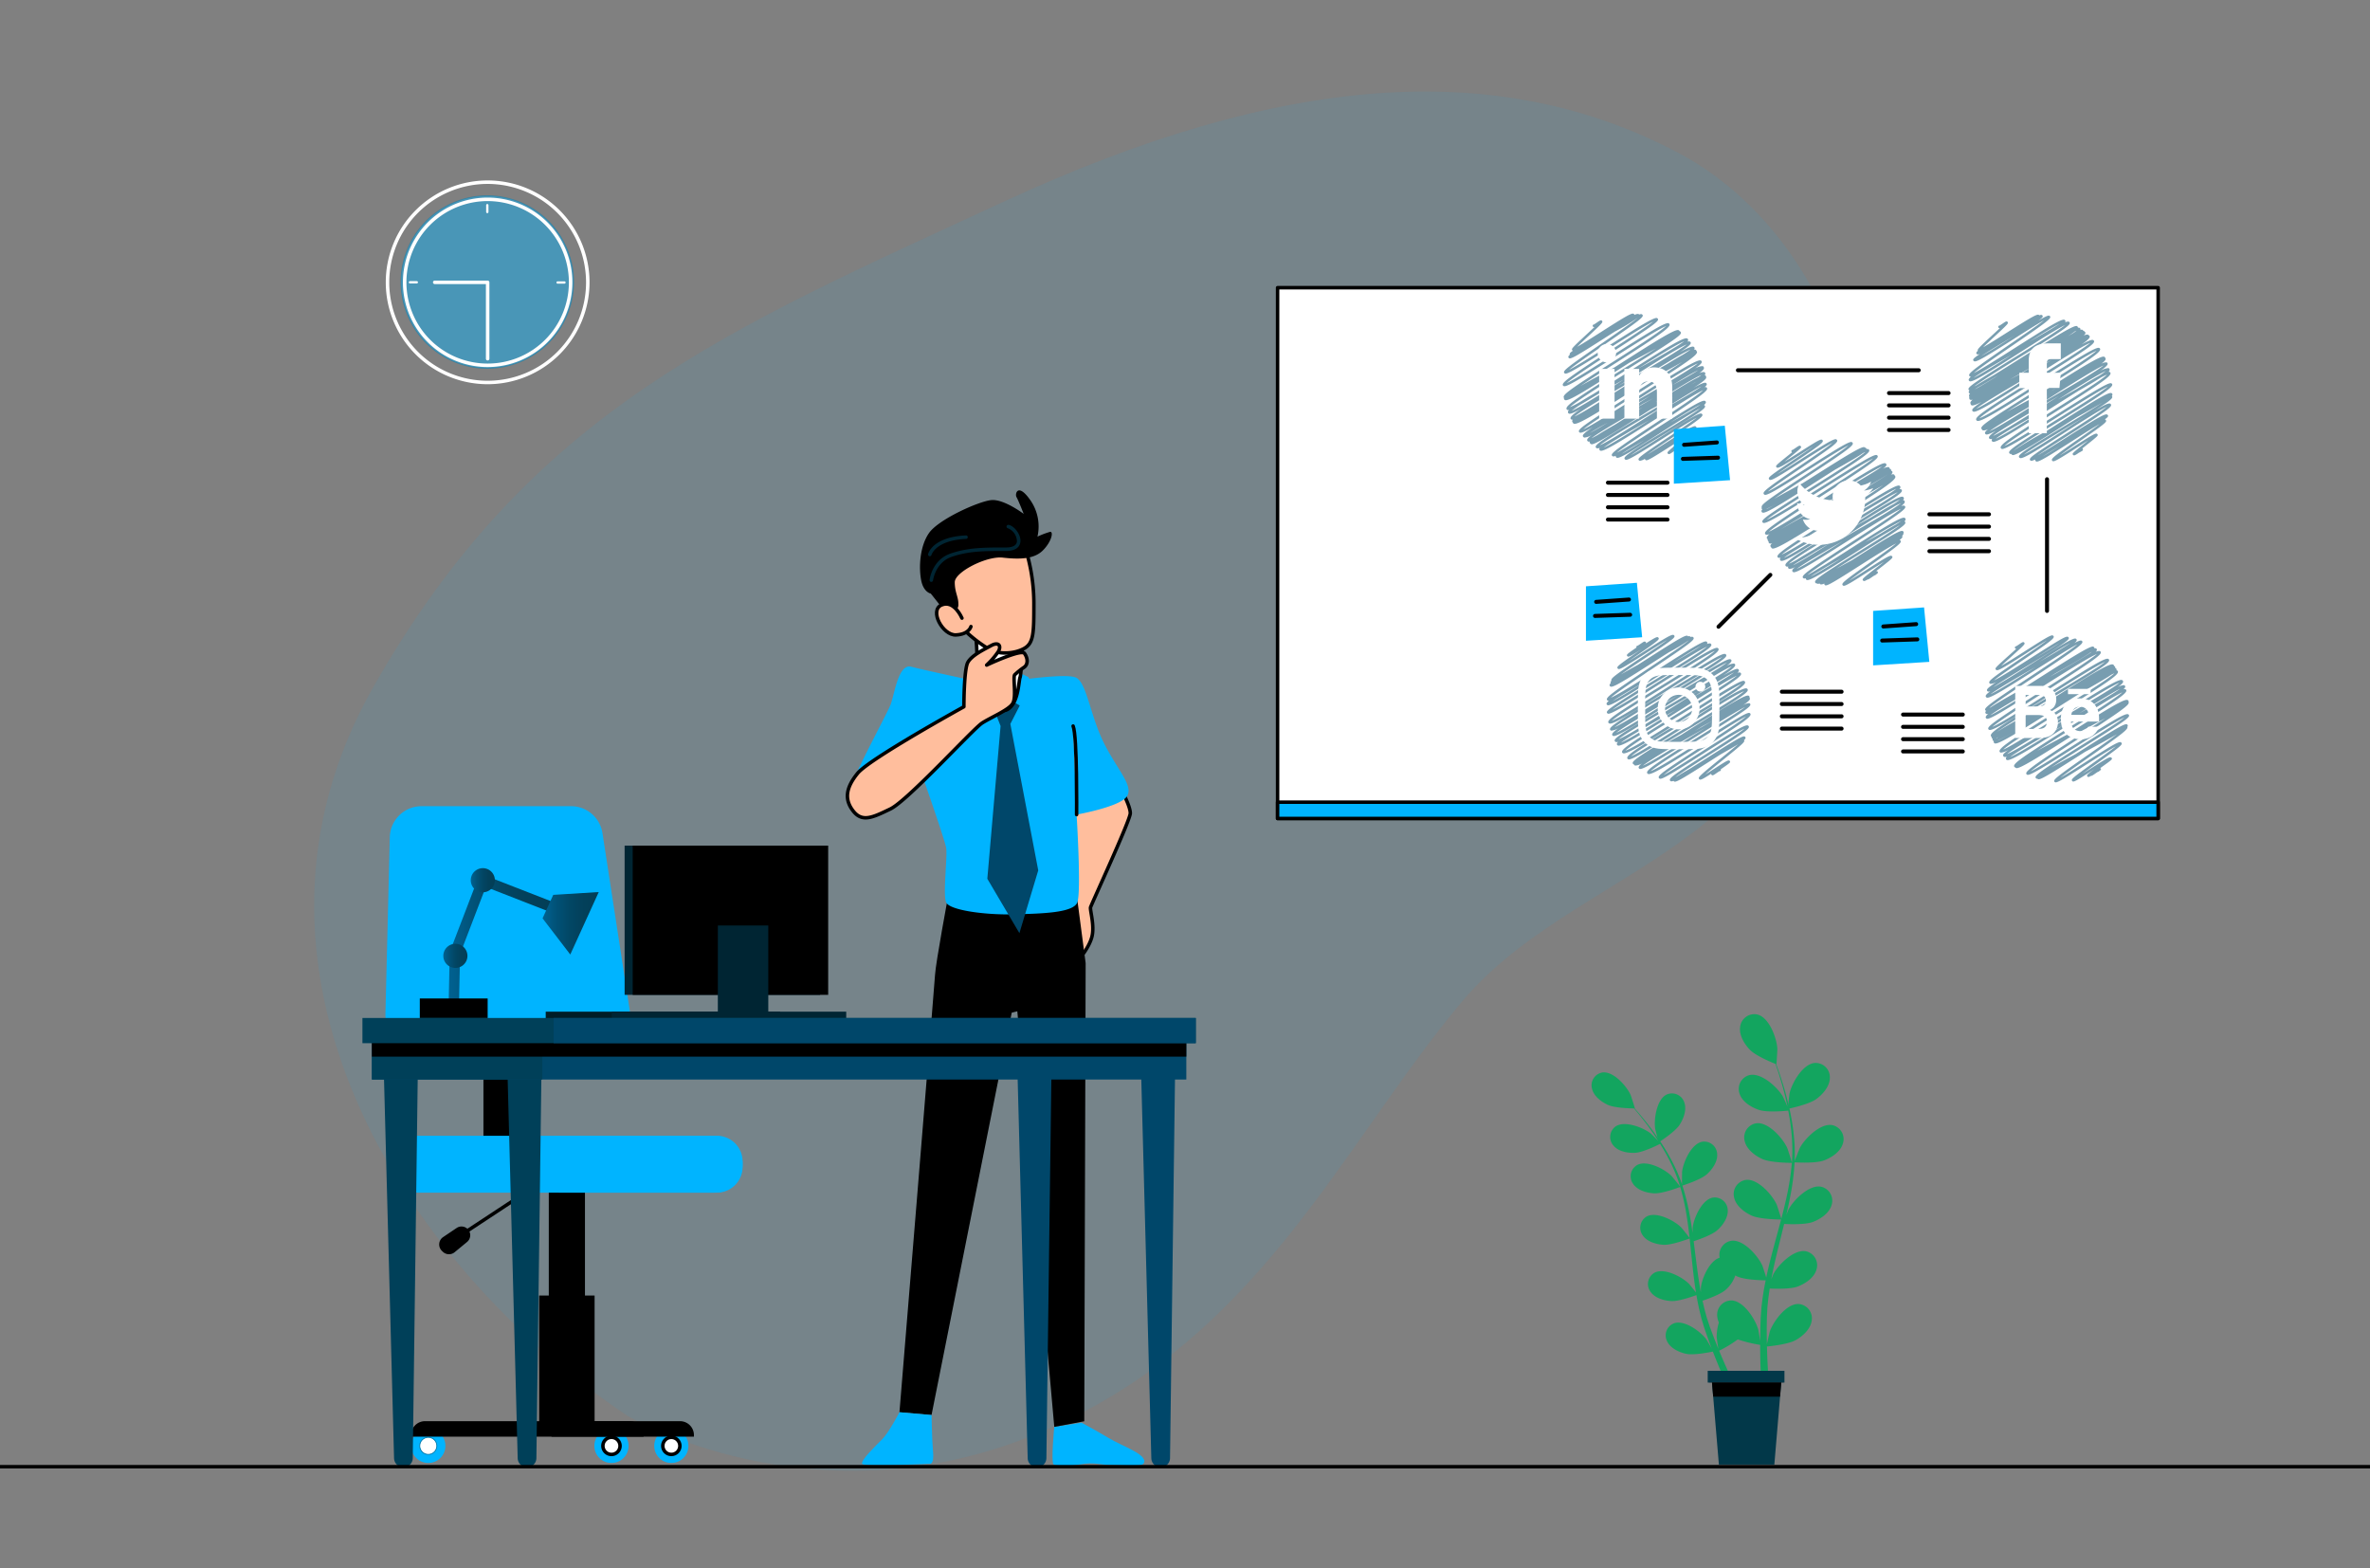 <svg id="Layer_1" data-name="Layer 1" xmlns="http://www.w3.org/2000/svg" xmlns:xlink="http://www.w3.org/1999/xlink" viewBox="0 0 680 450">
  <rect x="0" y="0" width="680" height="450" fill="#808080" stroke="none"/>
  <defs>
    <style>
      .cls-1, .cls-4 {
        fill: #00b4ff;
      }

      .cls-1, .cls-13 {
        stroke-miterlimit: 10;
        stroke-width: 0.25px;
      }

      .cls-1 {
        opacity: 0.43;
        stroke: url(#linear-gradient);
      }

      .cls-2 {
        fill: #13a55f;
      }

      .cls-3 {
        opacity: 0.08;
      }

      .cls-5 {
        fill: #023849;
      }

      .cls-11, .cls-13, .cls-6 {
        fill: #fff;
      }

      .cls-7, .cls-9 {
        fill: #00476a;
      }

      .cls-7, .cls-8 {
        opacity: 0.53;
      }

      .cls-10 {
        fill: #ffbe9d;
      }

      .cls-10, .cls-11 {
        stroke: #000;
        stroke-linecap: round;
        stroke-linejoin: round;
      }

      .cls-12 {
        fill: #002533;
      }

      .cls-13 {
        stroke: url(#linear-gradient-2);
      }

      .cls-14 {
        fill: #001d26;
      }

      .cls-15 {
        fill: url(#linear-gradient-3);
      }

      .cls-16 {
        fill: url(#linear-gradient-4);
      }

      .cls-17 {
        fill: url(#linear-gradient-5);
      }

      .cls-18 {
        fill: url(#linear-gradient-6);
      }

      .cls-19 {
        fill: #004059;
      }
    </style>
    <linearGradient id="linear-gradient" x1="114.939" y1="80.925" x2="164.7" y2="80.925" gradientTransform="translate(41.339 -47.137) rotate(22.378)" gradientUnits="userSpaceOnUse">
      <stop offset="0" stop-color="#0078ab"/>
      <stop offset="1" stop-color="#007cb0"/>
    </linearGradient>
    <linearGradient id="linear-gradient-2" x1="120.305" y1="414.849" x2="125.462" y2="414.849" gradientTransform="translate(459.707 143.28) rotate(67.622)" xlink:href="#linear-gradient"/>
    <linearGradient id="linear-gradient-3" x1="128.698" y1="270.922" x2="159.087" y2="270.922" gradientUnits="userSpaceOnUse">
      <stop offset="0" stop-color="#006292"/>
      <stop offset="0.236" stop-color="#015278"/>
      <stop offset="0.48" stop-color="#024765"/>
      <stop offset="0.732" stop-color="#03405a"/>
      <stop offset="1" stop-color="#033e56"/>
    </linearGradient>
    <linearGradient id="linear-gradient-4" x1="135.069" y1="252.551" x2="141.99" y2="252.551" xlink:href="#linear-gradient-3"/>
    <linearGradient id="linear-gradient-5" x1="127.195" y1="274.255" x2="134.117" y2="274.255" xlink:href="#linear-gradient-3"/>
    <linearGradient id="linear-gradient-6" x1="155.668" y1="264.906" x2="171.791" y2="264.906" xlink:href="#linear-gradient-3"/>
  </defs>
  <title>15</title>
  <circle class="cls-1" cx="139.819" cy="80.925" r="24.756" transform="translate(-20.28 59.326) rotate(-22.378)"/>
  <path class="cls-2" d="M525.705,322.814c-3.4-.61-7.82,3.8-9.28,6.52-.1.19-1.13,2.79-1.49,3.77a.374.374,0,0,1,.01-.1,54.157,54.157,0,0,0-.53-9.48c-.25-1.89-.6-3.7-.98-5.42a.058.058,0,0,1-.01-.04c-.22-.98-.45-1.94-.69-2.86-.64-2.55-1.38-4.85-2.05-6.87-.37-1.09-.74-2.09-1.08-3.01a.603.603,0,0,0,.07.03c.05.02.3-4.18.28-4.44-.17-3.09-2.33-8.95-5.68-9.82a4.094,4.094,0,0,0-4.99,3.5c-.37,2.41,1.21,4.97,2.82,6.63,1.65,1.7,6.18,3.58,7.31,4.03.34.96.69,2,1.06,3.15.62,2.03,1.31,4.33,1.89,6.89.17.72.33,1.46.49,2.21-.5-1.15-1.25-2.79-1.34-2.94-1.57-2.66-6.18-6.87-9.56-6.1a4.091,4.091,0,0,0-2.81,5.41c.78,2.31,3.36,3.85,5.55,4.58,2.28.77,7.28.32,8.39.21.3,1.58.58,3.22.77,4.93a53.498,53.498,0,0,1,.32,9.38c-.02.19-.04.38-.05.57-.15-.59-1.22-3.93-1.32-4.15-1.28-2.81-5.4-7.5-8.84-7.11a4.096,4.096,0,0,0-3.39,5.07c.52,2.38,2.92,4.2,5.02,5.17,2.4,1.11,8.25,1.12,8.52,1.12a72.638,72.638,0,0,1-1.39,9.25c-.48,2.27-1.04,4.55-1.64,6.83-.21-.77-1.21-3.86-1.3-4.08-1.28-2.81-5.4-7.5-8.84-7.11a4.1,4.1,0,0,0-3.39,5.07c.52,2.39,2.92,4.2,5.02,5.17,2.3,1.06,7.75,1.12,8.46,1.12-.27,1.03-.55,2.07-.83,3.1-.91,3.37-1.84,6.75-2.66,10.11-.28,1.15-.54,2.29-.78,3.44-.36-1.18-1.03-3.26-1.11-3.43-1.28-2.82-5.4-7.51-8.84-7.12a4.077,4.077,0,0,0-3.41,4.86c-2.9.91-5.04,5.77-5.37,8.45-.01.09-.02.73-.03,1.48-.2-1.09-.39-2.19-.56-3.3-.47-3.07-.85-6.22-1.25-9.38-.08-.65-.16-1.31-.25-1.97,1.12-.36,5.24-1.77,6.81-3.19,1.56-1.41,3.15-3.63,2.96-5.84a3.726,3.726,0,0,0-4.31-3.48c-3.09.59-5.4,5.78-5.74,8.56-.01.1-.03.8-.03,1.6-.24-1.71-.5-3.41-.81-5.08a65.608,65.608,0,0,0-2.11-8.53c.65-.21,5.32-1.73,7.02-3.26,1.56-1.41,3.15-3.63,2.95-5.85a3.714,3.714,0,0,0-4.31-3.47c-3.09.59-5.39,5.77-5.74,8.56-.02.19-.05,2.73-.03,3.68-.01-.03-.01-.06-.02-.09a48.778,48.778,0,0,0-3.55-7.86c-.83-1.52-1.71-2.94-2.6-4.27a.11.11,0,0,1-.02-.04c-.51-.76-1.02-1.49-1.52-2.2-1.37-1.95-2.75-3.65-3.98-5.15-.68-.8-1.31-1.53-1.9-2.19h.06c.06,0-1.11-3.64-1.21-3.86-1.15-2.56-4.89-6.82-8.02-6.47a3.724,3.724,0,0,0-3.08,4.6c.47,2.17,2.65,3.82,4.55,4.7,1.95.9,6.41,1.01,7.51,1.02.6.71,1.24,1.48,1.93,2.33,1.19,1.52,2.53,3.24,3.86,5.22.37.55.75,1.13,1.13,1.72-.8-.81-1.97-1.97-2.09-2.06-2.21-1.74-7.49-3.8-10.1-2.05a3.728,3.728,0,0,0-.62,5.51c1.42,1.71,4.12,2.17,6.21,2.07,2.18-.1,6.27-2.11,7.17-2.57.78,1.24,1.55,2.54,2.27,3.93a47.968,47.968,0,0,1,3.33,7.84q.075.255.15.51c-.32-.46-2.32-2.93-2.48-3.09-2-1.97-7.02-4.6-9.81-3.14a3.723,3.723,0,0,0-1.22,5.4c1.22,1.86,3.85,2.61,5.95,2.74,2.4.16,7.35-1.74,7.58-1.83a65.606,65.606,0,0,1,1.85,8.3c.34,2.08.6,4.19.84,6.32-.43-.59-2.28-2.88-2.43-3.03-2.01-1.97-7.03-4.59-9.82-3.14a3.74,3.74,0,0,0-1.22,5.41c1.23,1.85,3.85,2.6,5.95,2.74,2.29.14,6.93-1.59,7.54-1.82.1.97.21,1.93.31,2.9.32,3.16.64,6.32,1.04,9.44.14,1.06.3,2.12.47,3.17-.69-.89-1.94-2.43-2.07-2.55-2-1.97-7.02-4.6-9.81-3.14a3.723,3.723,0,0,0-1.22,5.4c1.22,1.86,3.85,2.61,5.95,2.74,2.09.14,6.11-1.28,7.27-1.71.3,1.76.65,3.5,1.07,5.2.19.73.34,1.49.57,2.18.21.69.42,1.39.63,2.07.49,1.41.93,2.71,1.41,4,.23.63.46,1.24.69,1.84-.57-1-1.44-2.49-1.54-2.62-1.68-2.25-6.25-5.61-9.22-4.59a3.723,3.723,0,0,0-2.03,5.16c.93,2.01,3.41,3.16,5.46,3.61,2.2.48,6.9-.48,7.68-.64.6,1.55,1.2,3.04,1.78,4.44.33.78.64,1.53.96,2.25h2.1c-.43-.94-.88-1.93-1.35-2.98-.55-1.25-1.12-2.58-1.69-3.96a34.954,34.954,0,0,0,5.34-3.24,40.23,40.23,0,0,0,6.43,1.57c0,1.83.03,3.6.07,5.27.03,1.17.08,2.27.12,3.34h2.13c-.07-1.09-.14-2.22-.2-3.42-.07-1.5-.13-3.09-.17-4.73.85-.08,6.12-.61,8.29-1.85,2-1.14,4.24-3.16,4.55-5.58a4.095,4.095,0,0,0-3.82-4.76c-3.46-.09-7.16,4.94-8.19,7.85-.06.19-.6,2.53-.85,3.69-.02-.99-.03-2-.04-3.04-.01-1.48.02-3.05.04-4.57.04-.79.08-1.59.12-2.39.02-.81.14-1.58.21-2.39.13-1.18.3-2.38.48-3.59,1.54.07,5.99.21,8.06-.59,2.16-.83,4.67-2.48,5.35-4.83a4.104,4.104,0,0,0-3.05-5.28c-3.41-.61-7.83,3.8-9.29,6.52-.04.09-.31.75-.61,1.51.22-1.2.46-2.4.72-3.61.74-3.34,1.6-6.73,2.44-10.13.18-.7.35-1.41.52-2.12,1.3.07,6.09.26,8.26-.58,2.16-.83,4.67-2.48,5.35-4.83a4.104,4.104,0,0,0-3.05-5.28c-3.41-.62-7.83,3.79-9.29,6.52-.05.1-.34.81-.66,1.62.43-1.84.83-3.69,1.18-5.53a71.589,71.589,0,0,0,1.21-9.6c.76.04,6.16.34,8.51-.57,2.15-.83,4.67-2.48,5.35-4.83A4.103,4.103,0,0,0,525.705,322.814Zm-20.07,50.3c-.09.83-.23,1.67-.27,2.46-.06.81-.12,1.6-.18,2.39-.06,1.63-.12,3.15-.13,4.67-.02.73-.02,1.45-.03,2.15-.18-1.24-.49-3.12-.54-3.29-.83-2.98-4.2-8.24-7.66-8.37a4.091,4.091,0,0,0-4.12,4.49,5.272,5.272,0,0,0,.48,1.83,14.197,14.197,0,0,0-.64,4.15c.01.18.31,2.34.49,3.41-.35-.84-.69-1.69-1.03-2.57-.5-1.25-.99-2.59-1.47-3.88-.22-.68-.45-1.37-.68-2.07-.24-.69-.39-1.39-.6-2.09-.28-1.04-.52-2.11-.76-3.2,1.32-.44,5.14-1.78,6.64-3.13a9.54,9.54,0,0,0,2.76-4.11c.18.1.37.2.55.28,2.1.97,6.79,1.1,8.16,1.12C506.215,369.284,505.875,371.204,505.635,373.114Z"/>
  <g class="cls-3">
    <path class="cls-4" d="M179.946,406.165s52.803,31.604,116.889,5.477,87.776-82.805,122.713-124.349c18.296-21.756,46.761-32.784,69.04-50.664,71.236-57.173,53.008-161.008-7.12-192.81C429.416,16.287,367.073,21.287,288,57.86S152.142,117.684,107,197.316,114.565,362.397,179.946,406.165Z"/>
  </g>
  <polygon class="cls-5" points="511.995 393.31 511.995 396.68 511.705 396.68 511.695 396.64 490.365 396.64 490.355 396.68 489.975 396.68 489.975 393.31 511.995 393.31"/>
  <polygon class="cls-5" points="511.705 396.68 511.075 396.68 510.735 400.72 509.095 420.22 493.185 420.22 491.545 400.72 491.205 396.68 490.355 396.68 490.365 396.64 511.695 396.64 511.705 396.68"/>
  <path class="cls-2" d="M521.139,315.335c1.86-1.368,3.849-3.627,3.882-6.071a4.097,4.097,0,0,0-4.338-4.283c-3.448.303-6.546,5.724-7.232,8.738-.059.261-.519,4.441-.457,4.428C512.998,318.146,518.956,316.941,521.139,315.335Z"/>
  <path class="cls-2" d="M475.955,327.731c.004-.002,4.659-2.97,5.985-5.045,1.129-1.767,2.077-4.332,1.306-6.414a3.721,3.721,0,0,0-5.077-2.213c-2.824,1.384-3.678,6.99-3.274,9.769C474.929,324.069,475.906,327.762,475.955,327.731Z"/>
  <g>
    <rect class="cls-6" x="366.568" y="82.544" width="252.649" height="152.296"/>
    <path d="M619.217,235.34H366.568a.5.5,0,0,1-.5-.5V82.544a.5.5,0,0,1,.5-.5H619.217a.5.5,0,0,1,.5.5V234.84A.5.5,0,0,1,619.217,235.34Zm-252.149-1H618.717V83.044H367.068Z"/>
  </g>
  <g>
    <rect class="cls-4" x="366.568" y="230.162" width="252.649" height="4.678"/>
    <path d="M619.217,235.34H366.568a.5.5,0,0,1-.5-.5V230.162a.5.5,0,0,1,.5-.5H619.217a.5.5,0,0,1,.5.5V234.84A.5.5,0,0,1,619.217,235.34Zm-252.149-1H618.717V230.662H367.068Z"/>
  </g>
  <path class="cls-7" d="M589.818,224.479a.421.421,0,0,1-.104-.012.511.511,0,0,1-.275-.202c-.326-.563.405-1.228,9.532-7.596,2.777-1.938,6.203-4.328,8.428-6.017-1.992,1.181-4.996,2.823-9.155,5.069-.588.373-1.164.739-1.718,1.092-8.464,5.383-11.02,6.936-11.694,6.762a.542.542,0,0,1-.226-.139.583.583,0,0,1-.214-.007.601.601,0,0,1-.297-.218c-.399-.69.893-1.735,13.676-9.714,4.482-2.798,9.882-6.168,11.748-7.621-2.419,1.093-9.069,5.318-14.12,8.527-9.094,5.777-12.881,8.114-13.685,7.912a.564.564,0,0,1-.288-.211c-.418-.724.952-1.869,14.504-10.696,2.667-1.737,5.618-3.66,8.132-5.35-2.552,1.407-5.861,3.166-9.968,5.333-.146.093-.293.185-.438.277-3.981,2.538-7.112,4.511-9.483,5.93-3.364,2.028-5.124,2.913-5.657,2.784a1.441,1.441,0,0,1-.349-.212.468.468,0,0,1-.24-.202c-.475-.822,2.042-2.618,15.846-11.301,5.997-3.771,13.288-8.358,15.171-10.033-2.257.991-9.215,5.407-14.942,9.042-11.469,7.278-16.995,10.656-18.105,10.404a.507.507,0,0,1-.323-.235.589.589,0,0,1-.041-.353,1.043,1.043,0,0,1,.276-.397,1.393,1.393,0,0,1-.682.089.499.499,0,0,1-.32-.233c-.167-.288-.316-.548,1.618-1.902a5.282,5.282,0,0,1-2.371.897.604.604,0,0,1-.297-.218c-.515-.892,2.319-2.903,16.843-11.961,6.446-4.019,14.315-8.927,16.049-10.587-.227.091-.51.224-.842.392-1.507,1.032-4.208,2.61-8.273,4.896-2.279,1.421-4.695,2.951-6.935,4.371-11.55,7.318-17.112,10.73-18.192,10.473a.495.495,0,0,1-.317-.232.472.472,0,0,1-.042-.366.515.515,0,0,1,.033-.084.501.501,0,0,1-.33-.239.482.482,0,0,1-.042-.375.446.446,0,0,1,.031-.078.488.488,0,0,1-.272-.217.588.588,0,0,1-.045-.331.461.461,0,0,1-.166-.166c-.529-.916,2.429-2.918,17.581-11.901,5.924-3.512,13.114-7.774,15.104-9.395-2.398,1.041-9.713,5.676-15.736,9.492-11.048,7.001-16.37,10.246-17.387,10.018a.485.485,0,0,1-.31-.227c-.408-.707,1.086-1.909,15.761-11.293,6.059-3.874,13.427-8.585,15.342-10.258-2.352.969-9.844,5.704-16.002,9.597-10.123,6.398-14.651,9.192-15.518,8.968a.577.577,0,0,1-.29-.213.48.48,0,0,1-.043-.376,2.26,2.26,0,0,1,.758-.86,1.098,1.098,0,0,1-.536.073.57.57,0,0,1-.289-.212.453.453,0,0,1-.04-.353.847.847,0,0,1,.204-.312.484.484,0,0,1-.234-.203c-.375-.65.831-1.657,13.57-10.079,4.893-3.235,10.78-7.127,12.85-8.817-2.175,1.099-7.296,4.349-11.563,7.056-9.089,5.769-13.472,8.48-14.376,8.243a.471.471,0,0,1-.302-.221c-.185-.319-.053-.676,1.27-1.621a1.236,1.236,0,0,1-.634.106.557.557,0,0,1-.285-.209c-.229-.397.05-.842,2.893-2.691a4.089,4.089,0,0,1-1.941.689.616.616,0,0,1-.3-.22c-.342-.591.402-1.269,9.065-7.102,2.642-1.779,5.741-3.866,7.435-5.152-1.542.89-3.95,2.43-6.019,3.753-5.894,3.77-7.818,4.924-8.394,4.782a.516.516,0,0,1-.275-.203c-.211-.365-.244-.422,3.87-4.103.637-.57,1.374-1.23,2.023-1.824a.281.281,0,0,1-.111-.012.399.399,0,0,1-.244-.179.361.361,0,0,1,.307-.541c.159-.08.548-.343.815-.523.887-.6,1.079-.709,1.307-.66a.404.404,0,0,1,.245.18c.211.366.243.422-3.862,4.096-.911.815-2.028,1.815-2.799,2.544,1.603-.884,4.474-2.72,6.73-4.163,5.744-3.675,7.497-4.736,8.033-4.588a.502.502,0,0,1,.271.199c.336.58-.397,1.247-8.929,6.992-3.047,2.052-6.692,4.506-8.166,5.719,2.042-.979,6.995-4.138,10.784-6.555,7.48-4.771,9.746-6.154,10.367-5.982a.52.52,0,0,1,.275.202c.362.627-.507,1.318-11.31,7.841-3.774,2.279-8.255,4.985-10.31,6.44,2.3-1.219,6.976-4.177,10.908-6.664,9.037-5.719,11.973-7.47,12.691-7.287a.555.555,0,0,1,.284.209c.143.247.086.519-.616,1.095,1.111-.592,1.703-.805,1.976-.732a.558.558,0,0,1,.285.209c.386.668-.845,1.697-13.851,10.296-4.992,3.3-11.04,7.299-12.819,8.823.129-.054.275-.119.433-.194,1.53-1.03,4.225-2.591,8.264-4.851,2.113-1.321,4.341-2.737,6.409-4.053,9.552-6.074,13.834-8.691,14.694-8.5a.591.591,0,0,1,.295.216.468.468,0,0,1,.059.279.866.866,0,0,1,.359-.014.481.481,0,0,1,.308.225.565.565,0,0,1,.04.346,1.258,1.258,0,0,1-.381.494,2.261,2.261,0,0,1,1.163-.28.482.482,0,0,1,.31.226c.42.727-1.103,1.952-16.062,11.518-5.904,3.775-13.075,8.36-15.013,10.021,2.399-1.005,9.959-5.795,16.175-9.734,11.047-7,15.983-10.065,16.982-9.799a.477.477,0,0,1,.306.223c.468.811-1.91,2.411-15.902,10.706-6.15,3.647-13.527,8.02-16.241,10.075,1.762-1.185,5.081-3.071,10.212-5.897,1.491-.941,2.995-1.898,4.424-2.807,11.754-7.476,17.419-10.972,18.579-10.682a.506.506,0,0,1,.33.24.52.52,0,0,1,.051.2.482.482,0,0,1,.29.222.475.475,0,0,1,.042.369l-.004.013a.326.326,0,0,1,.035.007.48.48,0,0,1,.309.225.576.576,0,0,1,.04.352.433.433,0,0,1-.025.065.438.438,0,0,1,.085.013.476.476,0,0,1,.304.222c.512.887-2.135,2.765-16.657,11.821-6.503,4.055-14.435,9.002-16.217,10.7,2.196-.923,9.509-5.553,15.512-9.354,11.74-7.433,17.403-10.921,18.498-10.63a.499.499,0,0,1,.32.232c.19.329.152.68-1.57,1.899a3.902,3.902,0,0,1,1.893-.647.602.602,0,0,1,.298.218.46.46,0,0,1,.041.353,1.654,1.654,0,0,1-.536.639,1.048,1.048,0,0,1,.524-.061.604.604,0,0,1,.298.218c.477.825-2.047,2.626-15.887,11.332-3.175,1.997-6.715,4.224-9.618,6.122,2.211-1.23,5.006-2.733,8.416-4.551.11-.07.219-.14.329-.21,10.775-6.879,15.965-10.096,17.077-9.823a.512.512,0,0,1,.329.238.581.581,0,0,1,.05.29.469.469,0,0,1,.029.183c.167.743-1.768,2.225-14.446,10.484-5.302,3.453-11.715,7.631-13.668,9.308,2.136-1.03,7.725-4.581,12.357-7.524,9.793-6.222,14.507-9.128,15.497-8.888a.487.487,0,0,1,.311.228c.372.645-.678,1.488-12.669,8.973-3.257,2.033-6.96,4.345-9.652,6.127,1.647-.94,3.888-2.169,6.882-3.788.799-.505,1.591-1.007,2.358-1.493,8.855-5.615,11.717-7.323,12.427-7.164a.54.54,0,0,1,.28.207.457.457,0,0,1,.041.357.631.631,0,0,1-.105.194c.252.647-1.061,1.775-11,8.71-2.948,2.057-6.426,4.484-8.18,5.866,1.729-.972,4.71-2.879,7.248-4.503,6.892-4.411,9.306-5.853,9.968-5.691a.557.557,0,0,1,.288.211c.283.489.078.798-7.044,5.876-1.385.987-2.938,2.095-4.182,3.017.732-.461,1.523-.97,2.249-1.437,4.406-2.834,5.453-3.433,5.893-3.319a.486.486,0,0,1,.266.195c.215.373.233.403-3.131,2.792-.051.036-.102.073-.154.109a.413.413,0,0,1,.139.137c.146.256.129.364-.411.704a.359.359,0,0,1-.142.15.494.494,0,0,1-.188.049c-.071.041-.146.085-.229.133-.177.114-.399.269-.569.387-.811.564-1.042.706-1.263.673-.508.314-.652.354-.814.312a.4.4,0,0,1-.243-.179c-.194-.337-.163-.467,2.089-2.087-.293.189-.581.373-.855.549-4.106,2.642-4.953,3.111-5.344,3.026a.455.455,0,0,1-.257-.19c-.274-.476-.094-.746,6.726-5.609,1.985-1.415,4.498-3.206,5.855-4.292-1.873,1.002-5.46,3.298-8.261,5.09C592.637,223.198,590.524,224.479,589.818,224.479Zm2.05-16.299c-6.121,3.478-13.157,7.496-15.127,9.025C579.006,216.294,585.771,212.047,591.869,208.181Zm2.982-3.27c-.982.568-1.972,1.14-2.955,1.706-6.362,3.67-14.11,8.14-16.016,9.726,2.387-.921,10.466-6.042,17.092-10.241Q593.943,205.484,594.851,204.91Zm-21.476,7.42c-.047.035-.092.069-.134.102a39.904,39.904,0,0,0,4.167-2.242A37.288,37.288,0,0,1,573.375,212.33Zm-.371-.681c-.077.059-.147.113-.21.165.072-.026.149-.056.232-.091q.135-.101.288-.211C573.205,211.562,573.102,211.607,573.004,211.649Zm35.064-15.725c-2.354.883-10.627,6.121-17.404,10.411q-1.554.984-2.946,1.862c1.261-.731,2.546-1.472,3.819-2.206C598.146,202.18,606.21,197.528,608.068,195.925Zm-22,8.923q-2.882,1.822-5.135,3.214c1.678-1.032,3.478-2.159,5.275-3.292C586.161,204.795,586.114,204.821,586.067,204.848Zm-1.491-7.784c-5.604,3.199-11.587,6.66-13.506,8.164C573.333,204.154,579.371,200.352,584.577,197.063Zm.07,7.734q-.138.086-.274.173.648-.363,1.332-.743c.054-.035.109-.069.163-.104C585.46,204.348,585.052,204.573,584.646,204.798Zm23.651-7.164c-2.103,1.01-6.999,4.054-11.777,7.072C601.498,201.864,606.424,199,608.298,197.634Zm-36.691,5.87c-.043.029-.085.057-.127.085q.217-.114.462-.247C571.826,203.399,571.714,203.454,571.607,203.504Zm12.364-12.102q-.382.223-.781.454c-4.596,2.664-10.129,5.872-12.054,7.314C573.392,198.111,579.152,194.46,583.971,191.401Zm5.913,1.701c-.598.375-1.199.753-1.797,1.131,5.032-2.871,10.213-5.851,12.119-7.226-.125.058-.26.123-.405.194C598.229,188.357,594.977,190.254,589.884,193.102Zm4.14-8.604c-1.928,1.025-5.501,3.256-8.904,5.403C588.629,187.861,592.238,185.732,594.024,184.499Zm-3.096,0c-1.827,1.07-4.473,2.75-6.895,4.294C586.598,187.238,589.208,185.64,590.928,184.499Zm8.563,2.066c-.279.136-.608.309-.981.513q.518-.278.943-.485Z"/>
  <g>
    <path class="cls-6" d="M589.311,201.823c-.548.297-1.086.594-1.623.891-1.074.583-2.137,1.177-3.177,1.749-.011,0-.023.011-.034.023-.365.217-.731.446-1.086.674h1.394c.332-.194.663-.377,1.006-.56.023-.011.057-.034.08-.046a.159.159,0,0,1,.046-.034c.629-.4,1.269-.8,1.897-1.212.354-.217.709-.446,1.063-.674l.857-.549a2.091,2.091,0,0,0,.171-.594C589.711,201.606,589.505,201.709,589.311,201.823Zm1.143,5.212a3.321,3.321,0,0,0-.126-.903v-.011a2.669,2.669,0,0,0-.377-.949.771.771,0,0,0-.069-.137,1.483,1.483,0,0,0-.206-.263,3.054,3.054,0,0,0-1.292-.949.821.821,0,0,0-.229-.103,3.578,3.578,0,0,0,1.143-.846,1.288,1.288,0,0,0,.217-.354l.011-.011a1.118,1.118,0,0,0,.206-.423,2.091,2.091,0,0,0,.171-.594,2.313,2.313,0,0,0,.057-.491.493.493,0,0,0,.011-.183.648.648,0,0,0,.011-.149,2.528,2.528,0,0,0-.034-.423,3.07,3.07,0,0,0-.229-1.029,2.816,2.816,0,0,0-.423-.823.255.255,0,0,0-.045-.057,3.332,3.332,0,0,0-1.326-1.04h-.011a5.708,5.708,0,0,0-2.263-.491,1.375,1.375,0,0,0-.217-.011h-7.223v14.949h6.732a10.277,10.277,0,0,0,2.114-.206c.091-.023.172-.046.263-.069h.011a4.134,4.134,0,0,0,1.406-.686,4.195,4.195,0,0,0,.617-.571l.011-.011a3.795,3.795,0,0,0,.434-.594,3.949,3.949,0,0,0,.434-.914,2.594,2.594,0,0,0,.126-.514,4.302,4.302,0,0,0,.103-.949A1.102,1.102,0,0,0,590.453,207.035Zm-9.258-4.343v-3.303h3.463a4.802,4.802,0,0,1,1.543.24,1.332,1.332,0,0,1,.48.332,1.38,1.38,0,0,1,.32.869.865.865,0,0,1,.011.171,1.415,1.415,0,0,1-.606,1.314,2.997,2.997,0,0,1-1.589.377Zm3.623,6.458H581.196v-3.989h3.703a5.017,5.017,0,0,1,1.131.137h.011a2.074,2.074,0,0,1,.32.114,1.508,1.508,0,0,1,.834.903,1.897,1.897,0,0,1,.114.697,2.344,2.344,0,0,1-.263,1.189,1.587,1.587,0,0,1-.72.674,2.39,2.39,0,0,1-.663.206h-.011A4.548,4.548,0,0,1,584.819,209.15Zm4.491-7.326c-.548.297-1.086.594-1.623.891-1.074.583-2.137,1.177-3.177,1.749-.011,0-.023.011-.034.023-.365.217-.731.446-1.086.674h1.394c.332-.194.663-.377,1.006-.56.023-.011.057-.034.08-.046a.159.159,0,0,1,.046-.034c.629-.4,1.269-.8,1.897-1.212.354-.217.709-.446,1.063-.674l.857-.549a2.091,2.091,0,0,0,.171-.594C589.711,201.606,589.505,201.709,589.311,201.823Z"/>
    <g>
      <path class="cls-6" d="M594.294,205.115a1.56,1.56,0,0,1,.068-.332c-1.006.583-2.023,1.166-3.04,1.749a6.781,6.781,0,0,0,.069.994c1.269-.8,2.549-1.611,3.806-2.411Zm7.966.709v-.046c-.011-.137-.011-.252-.023-.366q-.034-.326-.069-.583a5.607,5.607,0,0,0-.217-.914,4.88,4.88,0,0,0-.606-1.28h-.011c0-.034-.023-.057-.046-.091s-.057-.08-.08-.114a3.653,3.653,0,0,0-.617-.697,1.93,1.93,0,0,0-.412-.343,3.804,3.804,0,0,0-.8-.48c-.148-.069-.297-.126-.457-.183h-.012a6.634,6.634,0,0,0-2.126-.332h-.114a5.3,5.3,0,0,0-3.84,1.532,4.189,4.189,0,0,0-.972,1.486l-.011.011a6.325,6.325,0,0,0-.503,2.057c-.023.274-.034.548-.034.846a1.236,1.236,0,0,0,.011.206,6.781,6.781,0,0,0,.069.994,2.11,2.11,0,0,0,.08.469,3.065,3.065,0,0,0,.194.743,3.952,3.952,0,0,0,.64,1.28,3.768,3.768,0,0,0,.685.732c.114.091.24.183.366.274a.04.04,0,0,0,.023.011,2.426,2.426,0,0,0,.286.183.011.011,0,0,0,.011.011h.011a5.475,5.475,0,0,0,2,.766H595.7a5.831,5.831,0,0,0,1.189.114,6.834,6.834,0,0,0,1.794-.217h.011a4.886,4.886,0,0,0,2.354-1.394c.069-.069.126-.137.194-.206l.012-.011a3.442,3.442,0,0,0,.857-1.772h-2.949a2.388,2.388,0,0,1-.594.754,2.423,2.423,0,0,1-1.6.514,3.654,3.654,0,0,1-.515-.034c-.114-.023-.206-.046-.32-.069h-.034a.778.778,0,0,0-.091-.034c-.103-.034-.206-.069-.309-.114a1.701,1.701,0,0,1-.32-.171,2.113,2.113,0,0,1-.766-.788,3.054,3.054,0,0,1-.389-1.452.222.222,0,0,1-.011-.091h8.046c0-.137,0-.263.011-.389v-.343C602.271,206.121,602.26,205.972,602.26,205.823Zm-7.966-.709a1.56,1.56,0,0,1,.068-.332,2.709,2.709,0,0,1,.697-1.371,2.288,2.288,0,0,1,1.726-.629,2.682,2.682,0,0,1,.811.114h.011a1.869,1.869,0,0,1,.629.297,1.351,1.351,0,0,1,.263.183,2.362,2.362,0,0,1,.526.709,2.833,2.833,0,0,1,.24,1.029Zm0,0a1.56,1.56,0,0,1,.068-.332c-1.006.583-2.023,1.166-3.04,1.749a6.781,6.781,0,0,0,.069.994c1.269-.8,2.549-1.611,3.806-2.411Z"/>
      <rect class="cls-6" x="593.348" y="197.658" width="6.492" height="1.508"/>
    </g>
  </g>
  <g class="cls-8">
    <path class="cls-9" d="M584.407,132.438a.462.462,0,0,1-.115-.013.573.573,0,0,1-.291-.213.394.394,0,0,1-.047-.384c-.652.322-1.022.432-1.218.38a.519.519,0,0,1-.275-.202c-.347-.602.484-1.291,10.808-7.854,4.054-2.576,9.37-5.956,11.152-7.408-2.05.956-7.283,4.318-11.62,7.105-8.463,5.439-12.268,7.83-13.165,7.583a.481.481,0,0,1-.31-.226c-.388-.672.682-1.512,12.909-8.891,3.887-2.346,8.425-5.084,11.022-6.831-1.644,1.004-4.036,2.361-7.262,4.154-1.479.928-2.987,1.882-4.409,2.783-9.188,5.817-13.301,8.345-14.143,8.141a.579.579,0,0,1-.291-.213.44.44,0,0,1-.043-.104.781.781,0,0,1-.292.005.61.61,0,0,1-.299-.219c-.414-.716.847-1.724,14.209-9.986,5.475-3.386,12.104-7.486,14.067-9.125-2.322,1.078-8.878,5.209-14.294,8.622-10.5,6.617-15.198,9.476-16.12,9.266a.598.598,0,0,1-.296-.217c-.487-.845,1.984-2.619,15.555-11.17,6.005-3.784,13.341-8.407,14.921-9.944a15.218,15.218,0,0,0-1.852.892c-1.467.952-3.572,2.195-6.352,3.778-2.595,1.612-5.439,3.425-8.044,5.086-10.691,6.815-15.495,9.762-16.484,9.531a.478.478,0,0,1-.354-.61.796.796,0,0,1,.143-.259,1.231,1.231,0,0,1-.592.076.47.47,0,0,1-.302-.221c-.218-.376.173-.927,1.91-2.14-1.483.788-2.375,1.13-2.732,1.046a.485.485,0,0,1-.31-.227c-.156-.27-.059-.588.879-1.316a2.917,2.917,0,0,1-1.466.383.505.505,0,0,1-.332-.24.468.468,0,0,1-.045-.107.449.449,0,0,1-.092-.113c-.42-.727,1.102-1.927,16.046-11.247,6.799-4.24,15.097-9.415,16.943-11.14-2.205.888-9.627,5.618-15.715,9.499-11.659,7.43-17.28,10.896-18.439,10.616a.512.512,0,0,1-.333-.241c-.505-.875,2.248-2.807,17.33-12.159,6.097-3.78,13.52-8.384,15.361-9.989-2.301.903-9.954,5.781-16.233,9.784-10.932,6.967-16.206,10.23-17.252,9.963a.497.497,0,0,1-.319-.232c-.228-.395.09-.902,2.651-2.587-1.454.756-2.394,1.114-2.784,1.022a.509.509,0,0,1-.332-.241.574.574,0,0,1-.053-.256c-.006-.009-.012-.018-.017-.027a.478.478,0,0,1-.042-.367,2.047,2.047,0,0,1,.68-.781,1.337,1.337,0,0,1-.64.078.498.498,0,0,1-.319-.232,2.414,2.414,0,0,1-.062-.637.518.518,0,0,1,.046-.107.463.463,0,0,1-.05-.07.564.564,0,0,1-.04-.347,1.074,1.074,0,0,1,.303-.414.252.252,0,0,1-.049-.008.588.588,0,0,1-.293-.215.463.463,0,0,1-.041-.358.866.866,0,0,1,.208-.32.577.577,0,0,1-.239-.194c-.387-.671.788-1.595,14.132-9.857,5.188-3.213,11.45-7.09,13.508-8.701-2.268,1.062-8.124,4.798-12.979,7.894-9.245,5.897-13.381,8.471-14.296,8.238a.473.473,0,0,1-.304-.222.598.598,0,0,1-.042-.356,2.001,2.001,0,0,1,.674-.759.592.592,0,0,1-.214-.004.563.563,0,0,1-.288-.211c-.375-.649.675-1.579,11.875-9.234,3.487-2.384,7.622-5.21,9.559-6.728-1.904,1.056-5.392,3.275-8.347,5.156-8.077,5.141-10.888,6.819-11.627,6.639a.576.576,0,0,1-.292-.214c-.186-.322-.158-.578,1.907-1.949a1.38,1.38,0,0,1-.752.169.512.512,0,0,1-.273-.201.417.417,0,0,1-.038-.323,1.23,1.23,0,0,1,.443-.511c-.21-.374-.078-.593,4.179-4.531.695-.644,1.465-1.355,2.125-1.98a.433.433,0,0,1-.178-.003.406.406,0,0,1-.247-.182.36.36,0,0,1,.131-.491.471.471,0,0,1,.189-.049c.169-.083.578-.36.857-.551.86-.584,1.033-.689,1.251-.633a.396.396,0,0,1,.244.178c.21.365.242.421-3.885,4.239-1.039.962-2.324,2.151-3.158,2.977.066-.037.135-.075.205-.115.413-.251.897-.535,1.459-.86,1.52-.921,3.416-2.124,5.099-3.191,6.417-4.069,8.507-5.314,9.09-5.171a.518.518,0,0,1,.263.186,1.219,1.219,0,0,1,.642-.126.514.514,0,0,1,.273.201c.162.281.165.502-1.259,1.487,1.973-1.174,2.827-1.562,3.163-1.473a.513.513,0,0,1,.273.201c.346.6-.492,1.336-10.889,8.443-4.185,2.86-9.222,6.303-10.992,7.821,2.092-1.031,7.256-4.318,11.548-7.049,9.08-5.779,13.466-8.49,14.385-8.251a.48.48,0,0,1,.307.225.525.525,0,0,1,.04.334.63.63,0,0,1-.12.213,1.965,1.965,0,0,1,1.014-.231.474.474,0,0,1,.305.223c.393.681-.892,1.692-14.451,10.088-4.89,3.027-10.756,6.66-12.974,8.321.217-.109.461-.237.728-.382,1.144-.728,2.745-1.664,4.844-2.852,2.519-1.543,5.399-3.358,8.007-5.002,10.338-6.517,14.96-9.322,15.88-9.123a.6.6,0,0,1,.296.217.477.477,0,0,1,.062.267.839.839,0,0,1,.348-.006.499.499,0,0,1,.32.232.484.484,0,0,1,.042.374l-.005.017a1.061,1.061,0,0,1,.489-.053.599.599,0,0,1,.295.217.451.451,0,0,1,.043.102.484.484,0,0,1,.069.011.476.476,0,0,1,.301.218.576.576,0,0,1,.192.172.458.458,0,0,1,.041.353,1.742,1.742,0,0,1-.575.672,2.443,2.443,0,0,1,1.257-.344.606.606,0,0,1,.298.218l.005.01a.579.579,0,0,1,.216.185c.231.4-.236,1.008-2.308,2.426,1.771-.974,2.818-1.395,3.236-1.304a.5.5,0,0,1,.32.233c.429.743-1.091,1.942-16.045,11.215-6.821,4.231-15.173,9.409-16.792,11.016,2.169-.7,10.592-6.068,17.467-10.45,10.922-6.961,15.812-9.96,16.807-9.739a.484.484,0,0,1,.31.226c.504.872-2.288,2.838-17.576,12.373-3.003,1.873-6.328,3.946-9.15,5.761,2.237-1.234,5.015-2.723,8.358-4.498q.783-.497,1.546-.981c11.4-7.235,16.891-10.631,17.964-10.351a.497.497,0,0,1,.318.231.47.47,0,0,1,.06.186.276.276,0,0,1,.042.055c.174.3.013.674-1.284,1.616a3.155,3.155,0,0,1,1.56-.469.475.475,0,0,1,.303.222c.232.4-.231,1-2.293,2.397a5.738,5.738,0,0,1,2.549-.967.474.474,0,0,1,.304.222.494.494,0,0,1,.043.391,1.182,1.182,0,0,1-.304.451.884.884,0,0,1,.206.013.501.501,0,0,1,.323.234c.484.839-1.976,2.606-15.485,11.117-5.909,3.724-13.1,8.255-14.884,9.893,2.212-.944,9.218-5.359,14.977-8.989,10.171-6.41,14.723-9.207,15.598-8.983a.575.575,0,0,1,.289.213c.463.803-1.764,2.372-14.898,10.495-5.147,3.184-11.368,7.03-13.33,8.614l.043-.02a94.958,94.958,0,0,1,9.05-5.386c1.382-.871,2.782-1.761,4.108-2.603,9.576-6.085,13.854-8.747,14.775-8.503a.47.47,0,0,1,.301.221.549.549,0,0,1,.04.346.748.748,0,0,1-.171.272.389.389,0,0,1,.084.095c.401.694-.786,1.63-13.397,9.24-4.528,2.732-9.975,6.02-11.919,7.487,2.149-1.023,7.378-4.383,11.724-7.176,8.334-5.356,12.072-7.686,12.949-7.468a.475.475,0,0,1,.306.224c.385.666-.676,1.554-12.012,8.761-3.218,2.045-6.994,4.445-9.047,5.901,1.999-1.141,5.297-3.24,8.118-5.037,8.179-5.208,11.038-6.911,11.773-6.726a.588.588,0,0,1,.294.215c.159.275.121.503-.881,1.207l.033.006a.546.546,0,0,1,.284.209c.288.498.092.783-7.291,5.912-1.963,1.364-4.394,3.053-5.95,4.229,1.251-.748,2.907-1.808,4.27-2.68,4.811-3.079,5.872-3.682,6.303-3.576a.47.47,0,0,1,.261.192c.209.363.231.4-3.302,3.199-.338.268-.71.562-1.076.855a.402.402,0,0,1,.159.147.381.381,0,0,1,.035.287c-.056.194-.15.26-1.233.835l-.005.004a6.516,6.516,0,0,1-.979.618.611.611,0,0,1-.411.081.414.414,0,0,1-.25-.184c-.21-.362-.232-.4,3.312-3.208.344-.273.723-.572,1.095-.87-1.078.662-2.368,1.487-3.522,2.226-5.027,3.215-6.144,3.823-6.592,3.73a.485.485,0,0,1-.265-.196c-.312-.54.277-1.097,7.737-6.28,2.072-1.44,4.492-3.121,5.897-4.198-1.85,1.025-5.119,3.124-7.896,4.905C587.798,130.884,585.232,132.438,584.407,132.438Zm6.535-4.436c-1.887,1.107-3.663,2.175-4.848,2.957C587.348,130.256,589.13,129.15,590.942,128.002Zm-6.116-9.403c-5.293,2.957-10.636,6.002-12.212,7.287C574.497,125.1,579.737,121.83,584.826,118.599Zm6.007-5.045q-1.371.798-2.914,1.693c-6.353,3.684-14.076,8.162-16.072,9.821,2.366-1.017,9.766-5.692,15.854-9.539Q589.352,114.486,590.833,113.554Zm-3.045-.059q-.411.239-.836.484c-6.281,3.637-13.895,8.044-16.104,9.735,2.558-1.121,10.139-5.917,16.39-9.872C587.423,113.725,587.606,113.609,587.788,113.494Zm13.096,7.885q-.189.113-.384.23C600.63,121.531,600.758,121.454,600.884,121.379Zm-27.246-1.175c-.503.287-.974.561-1.406.818C572.67,120.773,573.141,120.499,573.639,120.204Zm12.546-14.61q-1.742,1.027-3.773,2.217c-6.045,3.541-13.392,7.845-15.354,9.434,2.374-.976,9.879-5.76,16.05-9.692Q584.728,106.519,586.185,105.594Zm17.365-.738c-2.376,1.022-9.81,5.726-15.927,9.595q-1.393.882-2.668,1.686,1.233-.718,2.603-1.512C593.874,110.962,601.553,106.509,603.55,104.855Zm.614,1.624c-2.033.847-8.068,4.604-13.7,8.156,1.856-1.034,3.75-2.094,5.521-3.104,2.738-1.702,4.829-2.953,6.335-3.76A19.712,19.712,0,0,0,604.164,106.479Zm-14.987,5.342q-.324.206-.646.41.691-.4,1.389-.806C589.675,111.557,589.428,111.687,589.177,111.821Zm-21.658-.708c-.357.224-.674.43-.943.612,1.439-.738,3.922-2.24,6.68-3.959-.312.175-.621.35-.923.52C570.261,109.557,568.676,110.492,567.519,111.113Zm15.277-5.739c-.089.051-.178.103-.268.153-1.93,1.101-3.987,2.276-5.971,3.423q1.745-.936,3.79-2.025C581.176,106.4,581.997,105.881,582.796,105.374Zm-5.546-3.621c-4.528,2.596-9.234,5.332-10.99,6.638C568.245,107.45,572.904,104.519,577.25,101.753Zm7.543,3.617c-.241.154-.482.308-.722.46q-1.863,1.185-3.554,2.256.741-.434,1.53-.896c2.166-1.27,4.488-2.63,6.696-3.942Q586.931,104.228,584.793,105.37Zm-.691-3.611c-.602.38-1.203.76-1.793,1.135,1.923-1.075,3.885-2.177,5.707-3.219q1.258-.784,2.333-1.442C588.653,99.217,586.576,100.385,584.102,101.759Zm-6.218-5.411q-.655.397-1.38.835c-2.842,1.716-6.161,3.72-8.08,4.996,2.277-1.26,6.21-3.763,9.321-5.742C577.792,96.406,577.838,96.377,577.884,96.348Zm13.015-3.453c-1.805.904-5.22,3.008-8.623,5.153C585.745,96.056,589.212,94.036,590.898,92.894Zm4.415,2.193c-.48.376-1.156.836-2.037,1.39q.743-.432,1.349-.765c.493-.327.889-.609,1.165-.834C595.65,94.934,595.491,95.005,595.313,95.088Z"/>
  </g>
  <path class="cls-6" d="M582.081,124.308h5.194V111.302h3.624l.386-4.355h-4.01v-2.48c0-1.027.206-1.432,1.199-1.432h2.811V98.515h-3.596c-3.865,0-5.607,1.702-5.607,4.96v3.472H579.38v4.409h2.702Z"/>
  <path class="cls-7" d="M529.035,168.077a.425.425,0,0,1-.098-.011.491.491,0,0,1-.268-.198c-.312-.54.293-1.115,7.939-6.505,2.748-1.937,6.028-4.248,7.41-5.42-1.978.959-6.663,3.95-10.254,6.242-7.207,4.601-9.401,5.906-10.002,5.768a.516.516,0,0,1-.274-.202.444.444,0,0,1-.04-.341l.001-.003a1.956,1.956,0,0,1-1.046.274.56.56,0,0,1-.286-.21.447.447,0,0,1-.03-.065,1.181,1.181,0,0,1-.603.09.543.543,0,0,1-.189-.103.592.592,0,0,1-.173-.009.561.561,0,0,1-.286-.21c-.396-.687.745-1.611,12.89-9.142,4.285-2.656,9.416-5.838,11.416-7.354-.244.124-.521.273-.829.442-1.024.649-2.387,1.454-4.115,2.443-2.234,1.376-4.779,2.991-7.086,4.455-9.477,6.016-13.73,8.622-14.641,8.404a.472.472,0,0,1-.302-.221.61.61,0,0,1-.052-.291,1.059,1.059,0,0,1-.532.066.584.584,0,0,1-.294-.215c-.4-.692.905-1.762,14.674-10.691,5.214-3.381,11.525-7.473,13.438-9.066-2.378,1.041-9.335,5.454-15.072,9.094-10.23,6.49-14.807,9.312-15.739,9.082a.614.614,0,0,1-.3-.22.476.476,0,0,1-.043-.366c.059-.216.349-.527.889-.951a3.562,3.562,0,0,1-1.753.589.591.591,0,0,1-.294-.215.479.479,0,0,1-.042-.37.525.525,0,0,1,.049-.114,1.079,1.079,0,0,1-.466.033.495.495,0,0,1-.316-.23c-.52-.9,2.429-2.909,17.527-11.937,6.036-3.609,12.775-7.639,14.657-9.172a25.188,25.188,0,0,0-2.411,1.236c-1.247.787-2.869,1.748-4.885,2.905-2.92,1.795-6.24,3.901-9.251,5.811-10.982,6.966-15.899,9.988-16.88,9.753a.475.475,0,0,1-.305-.223.49.49,0,0,1-.043-.387.963.963,0,0,1,.21-.344,1.246,1.246,0,0,1-.61.085.602.602,0,0,1-.297-.218c-.454-.785,1.898-2.46,15.727-11.202,5.146-3.253,11.146-7.046,14.578-9.479-2.403,1.448-6.155,3.506-11.359,6.306-.772.491-1.536.979-2.28,1.453-11.48,7.319-17.016,10.706-18.144,10.46a.514.514,0,0,1-.33-.239.459.459,0,0,1-.057-.164.49.49,0,0,1-.141-.153.478.478,0,0,1-.042-.366,1.616,1.616,0,0,1,.503-.621,1.407,1.407,0,0,1-.69.111.615.615,0,0,1-.298-.219.495.495,0,0,1-.042-.383l.007-.021a.474.474,0,0,1-.218-.196.496.496,0,0,1-.043-.394l.006-.019a.499.499,0,0,1-.224-.204.485.485,0,0,1-.043-.379,2.461,2.461,0,0,1,.833-.931,2.005,2.005,0,0,1-.996.216.481.481,0,0,1-.307-.225c-.435-.752,1.119-2.017,16.395-11.867,5.627-3.629,12.429-8.015,14.553-9.762-2.425,1.152-9.017,5.31-14.473,8.751-10.78,6.799-15.962,9.953-16.945,9.736a.479.479,0,0,1-.303-.222c-.398-.691.907-1.73,14.675-10.374,5.869-3.685,13.011-8.169,14.829-9.764-.193.078-.422.184-.684.314-1.288.926-3.837,2.417-7.954,4.729-1.897,1.196-3.877,2.465-5.723,3.647-9.733,6.235-14.105,8.948-15.069,8.707a.488.488,0,0,1-.314-.229.593.593,0,0,1-.041-.357.923.923,0,0,1,.227-.345.472.472,0,0,1-.151-.159.534.534,0,0,1-.039-.343.427.427,0,0,1,.038-.09c-.307-.685,1.043-1.78,12.662-9.398,4.686-3.072,10.344-6.782,12.165-8.345-1.98.964-6.894,4.094-10.975,6.693-8.381,5.339-12.133,7.667-12.985,7.451a.606.606,0,0,1-.298-.218c-.366-.635.541-1.454,10.319-8.063,3.518-2.377,7.732-5.226,9.367-6.596-1.799.917-5.693,3.406-8.697,5.325-6.604,4.221-8.611,5.434-9.2,5.283a.502.502,0,0,1-.274-.201c-.285-.494-.091-.769,7.214-5.664,1.752-1.174,3.876-2.597,5.42-3.698-1.101.678-2.418,1.522-3.595,2.276-4.738,3.04-6.186,3.894-6.68,3.786a.485.485,0,0,1-.267-.197c-.212-.365-.234-.403,3.307-3.256.38-.306.804-.647,1.214-.981a.402.402,0,0,1-.155-.146.361.361,0,0,1,.308-.54c.154-.079.524-.332.778-.506.891-.608,1.103-.737,1.339-.68a.413.413,0,0,1,.249.183c.21.363.232.401-3.281,3.231-.457.368-.976.786-1.458,1.181,1.26-.757,2.901-1.81,4.258-2.68,4.925-3.158,6.012-3.76,6.457-3.667a.481.481,0,0,1,.264.195c.313.542-.277,1.085-7.757,6.097-1.77,1.187-3.797,2.544-5.21,3.554,1.781-1.044,4.407-2.723,6.681-4.176,7.01-4.48,9.457-5.944,10.13-5.782a.565.565,0,0,1,.288.211c.365.633-.541,1.451-10.296,8.045-3.629,2.452-7.998,5.405-9.526,6.728,2.026-.94,7.317-4.311,11.699-7.102,8.734-5.564,11.56-7.262,12.306-7.087a.569.569,0,0,1,.288.212c.405.7-.819,1.748-13.002,9.735-3.236,2.122-6.95,4.558-9.462,6.329,1.838-1.057,4.487-2.503,8.192-4.497,1.08-.68,2.156-1.36,3.189-2.014,9.369-5.927,13.552-8.492,14.405-8.298a.597.597,0,0,1,.23.14.51.51,0,0,1,.083.013.493.493,0,0,1,.317.231.48.48,0,0,1,.049.182.899.899,0,0,1,.403-.018.497.497,0,0,1,.32.232c.423.732-1.046,1.908-15.519,10.995-5.348,3.358-11.817,7.42-13.811,9.033,2.478-1.105,9.677-5.646,15.617-9.393,10.353-6.53,14.975-9.386,15.867-9.153a.577.577,0,0,1,.29.213c.407.705-.969,1.819-15.463,11.166-6.227,4.016-13.807,8.903-15.702,10.608,2.302-.961,9.702-5.656,15.782-9.515,11.138-7.068,16.497-10.382,17.554-10.113a.494.494,0,0,1,.315.23.581.581,0,0,1,.041.351c-.058.217-.387.548-1.009,1.016a3.252,3.252,0,0,1,1.595-.506.609.609,0,0,1,.299.219.468.468,0,0,1,.06.268.481.481,0,0,1,.057.01.509.509,0,0,1,.324.235.591.591,0,0,1,.048.314l.015.003a.614.614,0,0,1,.3.22.476.476,0,0,1,.043.366,1.465,1.465,0,0,1-.439.562,1.44,1.44,0,0,1,.731-.121.475.475,0,0,1,.305.223.455.455,0,0,1,.057.165.471.471,0,0,1,.14.152c.523.905-2.442,3.03-17.628,12.63-5.862,3.706-12.976,8.203-14.948,9.884,2.446-1.077,9.961-5.809,16.15-9.705,11.465-7.219,16.6-10.36,17.564-10.111a.614.614,0,0,1,.299.219.5.5,0,0,1,.043.392,1.143,1.143,0,0,1-.278.424.859.859,0,0,1,.356-.01.495.495,0,0,1,.316.23c.422.732-.95,1.783-15.43,10.441-6.828,4.083-15.174,9.072-16.926,10.727a19.502,19.502,0,0,0,2.249-1.139c1.188-.766,2.81-1.732,4.885-2.927,2.62-1.626,5.561-3.506,8.236-5.216,10.879-6.954,16.122-10.184,17.223-9.932a.511.511,0,0,1,.328.238.477.477,0,0,1,.042.369,1.008,1.008,0,0,1-.253.379.703.703,0,0,1,.144.014.479.479,0,0,1,.355.609c-.067.246-.412.608-1.047,1.101a1.712,1.712,0,0,1,.858-.166.484.484,0,0,1,.309.226c.385.667-.884,1.703-14.255,10.375-5.296,3.435-11.69,7.581-13.755,9.279.454-.221,1.051-.548,1.754-.952.835-.534,1.912-1.181,3.25-1.955,2.289-1.414,4.921-3.095,7.302-4.613,9.752-6.223,14.468-9.12,15.468-8.881a.498.498,0,0,1,.319.233.616.616,0,0,1,.041.364,1.137,1.137,0,0,1-.316.442.56.56,0,0,1,.209.18c.381.661-.728,1.558-12.524,8.872-2.383,1.478-5.02,3.112-7.267,4.551,1.249-.693,2.738-1.505,4.5-2.456.446-.284.888-.566,1.319-.842,8.492-5.416,12.317-7.759,13.176-7.552a.475.475,0,0,1,.303.222.535.535,0,0,1,.039.342.497.497,0,0,1-.065.135.465.465,0,0,1-.006.232,1.182,1.182,0,0,1-.364.474.338.338,0,0,1,.044.058.419.419,0,0,1,.04.322c-.047.176-.284.422-.801.801a.601.601,0,0,1,.296.218c.324.559-.355,1.208-8.295,6.805-2.238,1.577-4.846,3.415-6.387,4.612,1.391-.815,3.407-2.107,5.04-3.152,5.03-3.223,6.464-4.065,6.957-3.956a.487.487,0,0,1,.266.196c.223.387.258.445-4.064,3.789-.183.142-.371.287-.561.435a.448.448,0,0,1,.234-.008.418.418,0,0,1,.249.183.383.383,0,0,1,.035.288.423.423,0,0,1-.207.261,1.883,1.883,0,0,1-.382.279.359.359,0,0,1-.14.147.245.245,0,0,1-.185.049c-.068.04-.143.083-.224.131-.182.116-.413.274-.59.396-.781.536-1.017.674-1.231.668a3.355,3.355,0,0,1-.563.3.706.706,0,0,1-.519.125.421.421,0,0,1-.25-.184c-.221-.383-.25-.433,3.894-3.639.67-.519,1.448-1.12,2.13-1.662-1.288.776-2.977,1.857-4.462,2.809C531.286,167.08,529.634,168.077,529.035,168.077Zm-8.416-3.395c-.423.27-.784.511-1.071.717,1.659-.786,5.121-2.906,8.748-5.186-1.498.839-2.968,1.669-4.286,2.433C522.645,163.491,521.524,164.167,520.619,164.683Zm8.054-9.385c-5.318,3.042-11.218,6.446-13.121,7.91C517.738,162.202,523.516,158.566,528.672,155.298ZM515.79,161.285c-.551.353-1.01.663-1.355.919,1.876-.897,6.138-3.525,10.459-6.243-1.395.784-2.769,1.563-4.05,2.301C518.731,159.576,517.064,160.578,515.79,161.285Zm8.972-8.937c-5.559,3.106-11.251,6.346-12.892,7.693C513.84,159.205,519.426,155.724,524.761,152.349Zm20.735-2.886a115.119,115.119,0,0,0-10.248,6.062c1.576-.878,3.154-1.764,4.6-2.592,1.691-1.042,3.021-1.834,4.034-2.389C544.565,150.117,545.118,149.749,545.496,149.463Zm-8.139-.49c-2.621,1.618-5.5,3.439-8.137,5.107q-.631.4-1.234.78.849-.486,1.755-1.004c6.233-3.562,13.828-7.904,15.66-9.475a17.823,17.823,0,0,0-1.716.844C542.225,146.163,540.127,147.395,537.357,148.973Zm-9.25-7.13q-1.366.784-2.887,1.654c-5.039,2.885-10.89,6.233-14.417,8.472,2.555-1.558,6.497-3.747,11.938-6.716,1.027-.651,2.034-1.292,2.994-1.903Q526.975,142.561,528.107,141.843Zm17.024,1.526c-1.917.736-7.521,4.238-12.939,7.688,1.612-.901,3.247-1.819,4.793-2.7,2.734-1.688,4.82-2.93,6.32-3.732A21.517,21.517,0,0,0,545.131,143.369Zm-1.023-3.156c-2.098.892-8.304,4.748-14.068,8.371,2.299-1.282,4.66-2.606,6.793-3.832,1.978-1.217,3.593-2.181,4.87-2.893A24.906,24.906,0,0,0,544.108,140.213Zm-19.129,6.534c-.585.331-1.18.668-1.779,1.007q.612-.33,1.25-.672C524.626,146.97,524.803,146.858,524.979,146.747Zm-17.933-.826c-.102.07-.196.138-.283.201.743-.34,1.883-.978,3.259-1.796A30.776,30.776,0,0,1,507.046,145.921Zm24.182-3.775c-1.301.811-2.626,1.642-3.925,2.459,5.835-3.306,12.178-6.935,14.277-8.511C540.029,137.217,536.688,139.132,531.227,142.145Zm8.736-8.303c-2.278.981-8.668,4.991-14.462,8.664C531.5,139.073,537.982,135.351,539.964,133.843Z"/>
  <path class="cls-6" d="M514.746,154.222a13.266,13.266,0,0,0,20.409-11.78,9.464,9.464,0,0,0,2.327-2.415,9.324,9.324,0,0,1-2.679.734,4.673,4.673,0,0,0,2.05-2.581,9.346,9.346,0,0,1-2.961,1.133,4.668,4.668,0,0,0-7.949,4.254,13.237,13.237,0,0,1-9.614-4.874,4.67,4.67,0,0,0,1.444,6.228,4.65,4.65,0,0,1-2.114-.584,4.67,4.67,0,0,0,3.741,4.633,4.67,4.67,0,0,1-2.106.079,4.667,4.667,0,0,0,4.357,3.24A9.374,9.374,0,0,1,514.746,154.222Z"/>
  <path class="cls-7" d="M470.551,132.217a.398.398,0,0,1-.095-.011.489.489,0,0,1-.268-.197c-.303-.525-.044-.87,8.639-6.657,2.911-1.94,6.362-4.239,8.001-5.508-1.998,1.054-6.028,3.622-9.417,5.78-7.766,4.946-10.299,6.465-10.968,6.293a.551.551,0,0,1-.284-.208c-.376-.651.55-1.402,11.221-7.89,3.926-2.387,8.637-5.251,10.42-6.607-2.083,1.011-7.03,4.191-11.147,6.836-8.164,5.247-11.844,7.507-12.695,7.311a.475.475,0,0,1-.307-.224.542.542,0,0,1-.041-.341l.004-.015a1.549,1.549,0,0,1-.814.172.57.57,0,0,1-.289-.212c-.378-.655.686-1.552,12.837-9.565,5.214-3.438,11.542-7.612,13.3-9.193-2.128.936-8.377,4.927-13.527,8.215-10.016,6.396-14.838,9.379-15.874,9.133a.499.499,0,0,1-.32-.232.585.585,0,0,1-.041-.352.737.737,0,0,1,.147-.255,1.659,1.659,0,0,1-.824.14.5.5,0,0,1-.322-.234c-.418-.724,1.056-1.843,15.566-10.422,2.157-1.275,4.485-2.652,6.662-3.96q-2.621,1.412-6.045,3.228-.249.132-.502.267c-.673.427-1.333.847-1.972,1.253-9.985,6.348-14.131,8.896-14.991,8.702a.596.596,0,0,1-.276-.19.528.528,0,0,1-.167-.156.483.483,0,0,1-.043-.383.543.543,0,0,1,.026-.07.928.928,0,0,1-.409.036.579.579,0,0,1-.291-.214.489.489,0,0,1-.044-.383c.077-.284.52-.721,1.348-1.333a4.599,4.599,0,0,1-2.182.782.729.729,0,0,1-.36-.288c-.236-.409.104-.938,2.828-2.718-2.093,1.19-3.265,1.7-3.672,1.603a.615.615,0,0,1-.3-.22c-.416-.721.992-1.838,15.807-11.185,4.783-3.018,10.307-6.503,13.815-8.914-2.352,1.383-5.778,3.272-10.408,5.785-.646.41-1.285.816-1.91,1.213-11.852,7.528-17.551,11.055-18.72,10.761a.505.505,0,0,1-.329-.238.415.415,0,0,1-.042-.131.472.472,0,0,1-.128-.144.482.482,0,0,1-.043-.372.895.895,0,0,1,.194-.316.79.79,0,0,1-.341.017.59.59,0,0,1-.294-.216c-.254-.44.336-1.144,2.811-2.805-1.776.981-2.818,1.419-3.223,1.318a.49.49,0,0,1-.313-.229.5.5,0,0,1-.044-.394,1.21,1.21,0,0,1,.303-.456.879.879,0,0,1-.384.016.487.487,0,0,1-.314-.229c-.521-.903,2.412-2.972,17.438-12.297,2.779-1.725,5.712-3.545,8.22-5.144-2.046,1.114-4.582,2.468-7.667,4.104-.663.425-1.319.846-1.96,1.257-10.353,6.641-15.342,9.76-16.402,9.488a.506.506,0,0,1-.325-.235.472.472,0,0,1-.061-.196.485.485,0,0,1-.028-.286l-.017-.028c-.453-.784,1.706-2.351,14.441-10.476,5.962-3.803,13.237-8.444,14.87-10.036-2.05.809-8.859,5.138-14.444,8.69-9.624,6.119-13.94,8.788-14.829,8.556a.608.608,0,0,1-.299-.219c-.428-.741,1.208-2.058,14.28-10.521,4.39-2.842,9.666-6.257,11.586-7.781-2.232,1.082-7.688,4.544-12.223,7.422-9.248,5.868-12.252,7.654-12.996,7.483a.562.562,0,0,1-.287-.211c-.352-.609.574-1.429,11.192-8.733,3.698-2.544,8.123-5.589,9.886-7.033-.011.006-.022.012-.033.017a64.609,64.609,0,0,1-6.473,3.885c-1.067.675-2.134,1.357-3.115,1.983-7.146,4.567-9.318,5.869-9.938,5.722a.519.519,0,0,1-.277-.204.423.423,0,0,1-.039-.328,1.204,1.204,0,0,1,.422-.502.468.468,0,0,1-.036-.309c.048-.179.301-.43.896-.845a.496.496,0,0,1-.191-.169c-.223-.386-.141-.561,4.066-4.456.744-.689,1.617-1.498,2.349-2.196a.441.441,0,0,1-.244.016.399.399,0,0,1-.245-.181.359.359,0,0,1,.131-.491.351.351,0,0,1,.173-.049c.152-.078.516-.327.766-.498.898-.615,1.11-.741,1.353-.689a.414.414,0,0,1,.25.184c.222.384.14.558-4.044,4.433-1.031.955-2.312,2.142-3.123,2.949,1.564-.857,4.489-2.724,6.96-4.301,6.421-4.098,8.523-5.354,9.128-5.202a.533.533,0,0,1,.279.205.43.43,0,0,1,.055.181,2.108,2.108,0,0,1,1.115-.297.616.616,0,0,1,.262.173,1.277,1.277,0,0,1,.671-.111.584.584,0,0,1,.294.216c.346.598-.492,1.338-10.89,8.491-3.83,2.635-8.418,5.791-10.204,7.27,2.166-1.087,7.258-4.318,11.5-7.011,8.863-5.623,12.835-8.062,13.689-7.856a.595.595,0,0,1,.295.217c.372.643-.67,1.508-12.57,9.212-5.052,3.27-11.739,7.6-13.559,9.223,2.145-.95,8.44-4.952,13.628-8.251,9.81-6.238,14.54-9.156,15.498-8.916a.478.478,0,0,1,.308.225c.494.856-1.962,2.643-15.458,11.253-3.38,2.156-7.214,4.603-10.045,6.516,2.334-1.335,5.551-3.075,9.709-5.295.692-.441,1.375-.879,2.042-1.306,10.309-6.594,15.277-9.653,16.305-9.423a.498.498,0,0,1,.319.232c.007.013.014.025.019.038a.703.703,0,0,1,.193.128.491.491,0,0,1,.18.18c.408.706-.92,1.754-14.932,10.45-6.474,4.018-15.133,9.392-16.867,11.098a26.382,26.382,0,0,0,3.11-1.625q1.464-.915,3.531-2.121c2.867-1.764,6.19-3.883,9.19-5.795,11.205-7.143,16.621-10.498,17.705-10.206a.504.504,0,0,1,.326.236.618.618,0,0,1,.042.364.954.954,0,0,1-.231.354,1.294,1.294,0,0,1,.622-.072.501.501,0,0,1,.321.233c.241.417-.133.961-3.151,2.905,2.179-1.216,3.448-1.759,3.922-1.64a.504.504,0,0,1,.324.235.587.587,0,0,1,.041.356.766.766,0,0,1-.162.27.896.896,0,0,1,.332-.003.506.506,0,0,1,.323.235.445.445,0,0,1,.045.147.477.477,0,0,1,.126.128c.503.872-2.295,2.861-17.611,12.524-6.123,3.863-12.953,8.172-14.968,9.842,2.439-1.103,9.569-5.62,15.453-9.346,11.527-7.301,17.068-10.68,18.163-10.447a.497.497,0,0,1,.317.231c.212.368-.036.832-2.033,2.198a4.73,4.73,0,0,1,2.305-.789.511.511,0,0,1,.328.238.443.443,0,0,1,.056.159.512.512,0,0,1,.01.317c-.078.291-.525.733-1.357,1.351a2.759,2.759,0,0,1,1.392-.363.497.497,0,0,1,.318.232.49.49,0,0,1,.042.38.836.836,0,0,1-.173.293c.012.002.023.005.035.008a.501.501,0,0,1,.321.233.526.526,0,0,1,.052.229c.217.433-.261,1.029-3.647,3.195,1.952-1.112,3.054-1.585,3.48-1.487a.484.484,0,0,1,.31.227.546.546,0,0,1,.041.341,1.885,1.885,0,0,1-.641.706.927.927,0,0,1,.398-.025.473.473,0,0,1,.303.222c.413.714-.91,1.837-14.014,10.48-4.481,2.955-9.864,6.505-11.832,8.095,2.135-1.075,7.105-4.243,11.248-6.884,8.793-5.604,13.03-8.225,13.938-7.998a.482.482,0,0,1,.306.224.563.563,0,0,1,.041.347,1.645,1.645,0,0,1-.55.637.467.467,0,0,1,.265.211c.378.654-.628,1.474-11.408,8.027-3.589,2.182-7.845,4.77-9.835,6.19,2.029-1.101,5.864-3.543,9.105-5.607,7.857-5.006,10.413-6.534,11.105-6.367a.556.556,0,0,1,.285.21c.332.575-.423,1.249-9.188,7.091-2.247,1.497-4.836,3.223-6.542,4.445,1.474-.884,3.46-2.154,5.2-3.268,5.982-3.828,7.945-5.01,8.532-4.854a.533.533,0,0,1,.279.205c.165.285.176.49-1.145,1.376a.43.43,0,0,1,.128.13c.224.389.11.553-3.576,3.545-.348.282-.72.585-1.079.879a.405.405,0,0,1,.159.147.36.36,0,0,1-.131.492.369.369,0,0,1-.192.049c-.161.081-.538.343-.796.521-.858.595-1.067.722-1.3.664a.409.409,0,0,1-.252-.184c-.207-.358-.229-.396,3.137-3.128.603-.49,1.305-1.06,1.915-1.569-1.304.775-3.083,1.909-4.539,2.838-5.146,3.279-6.285,3.924-6.725,3.812a.472.472,0,0,1-.262-.193.464.464,0,0,1-.076-.217A3.791,3.791,0,0,1,470.551,132.217Zm1.23-5.907c-2.655,1.522-5.098,2.959-6.436,3.862C466.775,129.435,469.194,127.947,471.781,126.31Zm1.417-5.738c-5.355,3.059-11.214,6.438-13.054,7.846C462.258,127.513,468.006,123.883,473.199,120.571Zm5.857-5.088c-1.523.911-3.258,1.941-5.232,3.108-5.8,3.43-12.843,7.595-14.785,9.156,2.285-.943,9.228-5.381,14.942-9.034Q476.806,116.908,479.056,115.483Zm-7.732,1.348c-5.918,3.393-12.734,7.323-14.689,8.91.442-.204,1.044-.524,1.768-.934,1.166-.76,2.785-1.725,4.88-2.923,2.424-1.499,5.158-3.23,7.757-4.875C471.135,116.95,471.23,116.89,471.323,116.831Zm-10.066,4.45c-2.141,1.18-3.96,2.22-5.099,2.95C457.363,123.621,459.169,122.56,461.257,121.281Zm26.65-5.214c-1.711.833-5.119,2.938-8.614,5.147C482.832,119.2,486.328,117.173,487.907,116.067Zm-15.02-9.502c-1.207.711-2.528,1.487-3.975,2.333-6.814,3.988-15.109,8.844-17.143,10.595,2.247-.989,9.101-5.331,15.237-9.219Q470.246,108.224,472.888,106.565Zm-19.046,9.306a25.679,25.679,0,0,0-2.894,1.994c2.089-.817,8.958-5.159,14.958-8.976-2.862,1.605-5.83,3.28-8.382,4.771C456.082,114.55,454.861,115.285,453.841,115.871Zm33.287-11.609c-2.413.957-10.425,6.031-17,10.196q-2.754,1.745-5.006,3.159c1.688-.998,3.624-2.135,5.846-3.433C477.373,110.441,485.172,105.885,487.128,104.262Zm-13.596,9.257q-1.052.617-2.201,1.288c-1.512.883-3.103,1.812-4.674,2.737q1.602-.856,3.429-1.825.448-.287.89-.569Q472.309,114.297,473.532,113.519Zm-2.352,2.434q-1.154.732-2.218,1.405,1.363-.785,2.87-1.648c.803-.46,1.628-.934,2.461-1.412q-1.437.766-3.023,1.607C471.24,115.92,471.21,115.936,471.18,115.952Zm17.007-5.069c-1.902.912-5.986,3.452-10.107,6.07C482.283,114.543,486.447,112.113,488.187,110.883Zm-.014-3.291c-1.931.75-7.593,4.25-13.145,7.749.905-.501,1.82-1.008,2.724-1.512,4.634-2.897,7.757-4.763,9.585-5.627C487.681,107.969,487.963,107.764,488.173,107.592ZM483.95,98.824c-2.398.96-10.174,5.909-16.56,9.974q-1.775,1.129-3.35,2.128,2.054-1.213,4.509-2.648C474.623,104.723,482.008,100.4,483.95,98.824Zm3.275,7.406c-1.5.711-4.207,2.314-7.308,4.228C483.104,108.721,485.84,107.172,487.226,106.23Zm-1.055,3.57q-.412.256-.88.538c.526-.301,1.008-.582,1.437-.84Q486.46,109.641,486.17,109.801Zm-1.16-9.475c-2.101.831-8.146,4.575-14.026,8.285,2.463-1.381,5.019-2.82,7.29-4.129,1.838-1.131,3.346-2.029,4.55-2.698C483.788,101.186,484.544,100.686,485.01,100.326Zm-1.81-2.393c-1.98.78-7.663,4.32-13.183,7.826C475.553,102.654,481.493,99.281,483.2,97.933Z"/>
  <g>
    <g>
      <rect class="cls-6" x="458.833" y="105.844" width="4.416" height="14.265"/>
      <path class="cls-6" d="M461.02,103.976a2.633,2.633,0,1,0-2.611-2.633A2.622,2.622,0,0,0,461.02,103.976Z"/>
    </g>
    <path class="cls-6" d="M470.307,112.621c0-2.005.923-3.2,2.691-3.2,1.623,0,2.404,1.147,2.404,3.2v7.488h4.395v-9.032c0-3.821-2.166-5.668-5.19-5.668a4.974,4.974,0,0,0-4.299,2.357v-1.921h-4.236V120.109h4.236Z"/>
  </g>
  <path class="cls-7" d="M480.553,224.28a.437.437,0,0,1-.106-.012.524.524,0,0,1-.276-.203l-.011-.02a1.352,1.352,0,0,1-.706.134.557.557,0,0,1-.285-.21c-.368-.637.595-1.448,10.919-7.981,3.992-2.526,8.805-5.572,10.439-6.915-2.13.967-7.873,4.631-12.235,7.414-8.543,5.45-11.317,7.123-12.032,6.949a.553.553,0,0,1-.285-.21c-.397-.686.722-1.627,12.641-9.306,4.759-3.066,10.503-6.768,12.362-8.343-2.072,1.016-7.305,4.345-12.012,7.339-10.104,6.428-14.968,9.421-16.014,9.173a.498.498,0,0,1-.32-.232c-.453-.784,1.329-2.155,15.534-10.957,4.726-2.929,10.399-6.443,12.519-8.048-2.533,1.256-8.81,5.206-14.031,8.492-10.528,6.627-15.235,9.5-16.155,9.283a.591.591,0,0,1-.293-.216c-.168-.291.021-.683.9-1.395a3.884,3.884,0,0,1-1.929.638.485.485,0,0,1-.31-.226.354.354,0,0,1-.032-.086l-.018-.004a.486.486,0,0,1-.311-.228c-.412-.714.99-1.777,15.743-10.611,6.454-3.864,14.326-8.578,16.154-10.17-2.353.855-10.774,6.218-17.083,10.236-10.452,6.657-15.121,9.559-16.072,9.318a.472.472,0,0,1-.302-.221c-.511-.885,2.121-2.676,16.564-11.274,6.406-3.813,14.207-8.458,16.089-10.136-2.162.941-8.858,5.198-14.85,9.007-10.982,6.981-17.733,11.18-18.973,10.893a.512.512,0,0,1-.335-.243c-.487-.843,2.251-2.743,17.231-11.958,6.131-3.772,13.57-8.348,15.643-10.065-2.417,1.082-9.619,5.646-15.556,9.41-11.721,7.429-17.37,10.924-18.476,10.626a.501.501,0,0,1-.321-.233.591.591,0,0,1-.041-.355,1.261,1.261,0,0,1,.367-.491,1.338,1.338,0,0,1-.621.065.517.517,0,0,1-.337-.244c-.421-.73.997-1.79,15.935-10.55,7.094-4.16,15.766-9.246,17.578-10.917-2.254.831-10.386,5.984-17.041,10.202-11.002,6.973-15.924,10.012-16.896,9.767a.47.47,0,0,1-.302-.221c-.212-.367.173-.909,1.873-2.097a4.807,4.807,0,0,1-2.186.792.592.592,0,0,1-.294-.216c-.431-.747,1.132-1.937,16.483-11.112,6.143-3.672,13.604-8.132,15.628-9.779-2.318.988-9.319,5.464-15.084,9.15-10.863,6.946-16.106,10.211-17.206,9.92a.513.513,0,0,1-.329-.238c-.47-.814,1.803-2.406,15.202-10.645,6.101-3.751,13.535-8.321,15.323-9.955-2.205.922-9.315,5.406-15.156,9.09-10.092,6.366-14.597,9.133-15.474,8.919a.577.577,0,0,1-.289-.213c-.389-.674.894-1.671,14.426-9.933,5.545-3.386,12.263-7.487,14.247-9.086-2.278,1-8.753,5.121-14.097,8.522-9.318,5.932-13.491,8.483-14.362,8.295a.598.598,0,0,1-.297-.218.444.444,0,0,1-.041-.341c.045-.167.252-.4.659-.728a.633.633,0,0,1-.217-.01.488.488,0,0,1-.314-.229c-.383-.664.793-1.682,12.482-9.475,4.152-2.768,9.14-6.095,10.969-7.598-.055.027-.111.057-.17.087a63.548,63.548,0,0,1-5.567,3.328c-1.484.935-3.045,1.937-4.496,2.865-7.808,5.006-11.314,7.193-12.147,6.978a.61.61,0,0,1-.301-.22.456.456,0,0,1-.04-.354,1.118,1.118,0,0,1,.329-.441l-.008-.013a.422.422,0,0,1-.038-.327.875.875,0,0,1,.257-.353c-.315-.589.514-1.31,9.192-7.058,2.39-1.583,5.177-3.43,6.811-4.623-1.705.971-4.38,2.681-6.52,4.048-5.745,3.671-7.002,4.385-7.47,4.277a.474.474,0,0,1-.262-.194c-.266-.459-.132-.672,5.673-4.678.358-.247.738-.509,1.123-.776-2.874,1.847-3.471,2.173-3.803,2.086a.434.434,0,0,1-.253-.188c-.221-.382-.078-.512,2.538-2.319.046-.031.094-.064.142-.098a.36.36,0,0,1,.14-.476.284.284,0,0,1,.193-.048c.169-.084.572-.359.849-.549.845-.577,1.028-.685,1.254-.636a.404.404,0,0,1,.246.18.321.321,0,0,1,.041.327c2.436-1.554,3.027-1.845,3.348-1.772a.452.452,0,0,1,.257.19c.265.458.131.671-5.667,4.671-.932.643-2.009,1.387-2.96,2.062,1.291-.794,2.838-1.782,4.222-2.667,6.068-3.878,8.056-5.061,8.652-4.912a.536.536,0,0,1,.28.206c.319.553-.277,1.083-8.438,6.488-2.256,1.495-5.03,3.332-6.885,4.662,1.175-.693,2.763-1.591,4.872-2.764,1.114-.706,2.249-1.433,3.32-2.118,7.652-4.898,10.147-6.4,10.845-6.229a.59.59,0,0,1,.266.179.902.902,0,0,1,.415-.037.546.546,0,0,1,.285.209l.011.02a1.054,1.054,0,0,1,.521-.067.579.579,0,0,1,.293.215c.373.645-.614,1.494-11.921,9.033-4.601,3.068-10.181,6.788-11.79,8.229,2.175-.905,8.855-5.163,13.894-8.374,8.906-5.675,12.618-7.966,13.437-7.77a.58.58,0,0,1,.291.214.45.45,0,0,1,.041.344.625.625,0,0,1-.111.202,1.83,1.83,0,0,1,.923-.189.486.486,0,0,1,.311.227c.406.704-1.022,1.817-15.081,10.4-5.021,3.065-11.048,6.745-13.282,8.41,2.537-1.265,8.717-5.162,13.86-8.406,10.596-6.683,15.332-9.597,16.281-9.354a.609.609,0,0,1,.298.219c.5.866-2.039,2.649-15.985,11.223-5.836,3.589-12.956,7.966-14.595,9.466,2.177-.78,9.868-5.698,16.163-9.723,10.564-6.754,15.309-9.691,16.316-9.443a.49.49,0,0,1,.315.23c.429.743-1.127,1.927-16.418,11.066-6.049,3.616-13.371,7.993-15.567,9.722,2.553-1.178,9.85-5.764,15.877-9.551,11.298-7.102,16.345-10.195,17.294-9.954a.59.59,0,0,1,.294.216c.191.331-.092.791-1.434,1.765a4.694,4.694,0,0,1,2.19-.745.497.497,0,0,1,.317.232c.275.477-.45,1.272-3.51,3.273,2.467-1.442,3.81-2.07,4.262-1.963a.616.616,0,0,1,.3.22.461.461,0,0,1,.041.355,1.502,1.502,0,0,1-.469.585,1.491,1.491,0,0,1,.762-.137.616.616,0,0,1,.301.22c.433.749-1.128,1.967-16.459,11.397-6.733,4.142-14.969,9.208-16.66,10.808,2.297-.755,11.273-6.461,17.973-10.72,10.429-6.63,15.102-9.527,16.001-9.293a.594.594,0,0,1,.296.217c.521.901-2.146,2.718-16.782,11.432-6.325,3.766-14.031,8.354-15.881,9.998,2.193-.932,9.188-5.387,14.937-9.048,11.48-7.311,17.021-10.715,18.164-10.443a.506.506,0,0,1,.332.24c.443.768-1.15,1.984-16.81,11.362-3.019,1.807-6.371,3.814-9.181,5.552,1.855-1.043,4.127-2.289,6.845-3.766.939-.596,1.871-1.188,2.772-1.761,10.504-6.681,15.552-9.8,16.569-9.559a.486.486,0,0,1,.311.227.615.615,0,0,1,.041.366l-.006.019a.413.413,0,0,1,.063.085c.208.358-.018.785-2.03,2.125a4.065,4.065,0,0,1,1.878-.661.573.573,0,0,1,.288.212c.39.675-.742,1.572-13.624,9.555-5.958,3.691-13.225,8.194-14.913,9.753,2.151-.816,9.462-5.467,14.948-8.956,9.537-6.066,12.624-7.938,13.363-7.747a.553.553,0,0,1,.284.209c.443.766-1.534,2.225-13.222,9.754-4.425,2.852-9.742,6.277-11.661,7.83,2.03-1.033,6.681-4,10.56-6.476,8.517-5.433,12.613-7.974,13.524-7.75a.473.473,0,0,1,.306.224c.383.662-.61,1.502-11.262,8.243-3.619,2.29-7.935,5.021-9.772,6.42.209-.108.441-.234.693-.375.748-.491,1.876-1.161,3.514-2.096,1.757-1.084,3.687-2.31,5.367-3.376,7.382-4.688,9.614-6.021,10.233-5.878a.513.513,0,0,1,.273.201.441.441,0,0,1,.04.341,1.298,1.298,0,0,1-.438.53l.016.024c.258.446.115.686-5.976,5.596-1.701,1.371-3.822,3.081-5.116,4.219.81-.495,1.809-1.142,2.643-1.683,3.175-2.056,3.792-2.404,4.141-2.323a.439.439,0,0,1,.253.188c.216.376.07.477-2.377,2.179-.08.056-.162.112-.246.171a.36.36,0,0,1-.139.477.298.298,0,0,1-.196.048c-.17.084-.579.363-.859.555-.848.58-1.017.674-1.24.629a.396.396,0,0,1-.245-.182.348.348,0,0,1-.069-.254c-2.284,1.459-2.889,1.758-3.219,1.681a.467.467,0,0,1-.261-.193c-.27-.468-.085-.78,6.479-6.07,1.647-1.329,3.564-2.874,4.728-3.891-1.107.691-2.703,1.616-4.917,2.864-1.232.774-2.493,1.579-3.63,2.304C483.534,222.921,481.287,224.28,480.553,224.28Zm8.774-15.468q-1.054.612-2.223,1.288c-6.177,3.573-13.675,7.91-15.726,9.584,2.342-1.053,9.219-5.381,14.89-8.95Q487.892,209.712,489.327,208.812Zm-8.468-5.164c-6.344,3.607-13.738,7.827-15.745,9.4C467.433,212.115,474.539,207.651,480.858,203.648Zm6.343-5.385c-2.117,1.264-4.622,2.741-7.574,4.473-6.328,3.711-13.404,7.861-15.225,9.351,2.484-.906,11.282-6.505,17.878-10.703Q484.991,199.66,487.201,198.264Zm-5.994,1.393q-.548.318-1.121.648c-6.436,3.726-14.256,8.252-16.327,9.941,2.385-1.046,9.662-5.657,15.655-9.455Q480.336,200.208,481.207,199.657Zm7.118,8.789c-.691.439-1.379.876-2.054,1.305.156-.091.312-.182.472-.273,1.559-.901,3.212-1.857,4.824-2.799Q490.064,207.502,488.325,208.446Zm-16.936-12.516c-3.574,2.06-7.009,4.077-8.688,5.23C464.508,200.232,467.903,198.133,471.389,195.931Zm24.094-5.806c-2.536,1.161-9.879,5.775-15.942,9.586q-.841.529-1.636,1.027.88-.51,1.822-1.056C485.864,196.13,493.3,191.826,495.482,190.125Zm2.023,2.823c-2.041.967-6.872,3.984-11.802,7.112C490.752,197.175,495.684,194.298,497.505,192.948Zm-9.498-7.62c-1.691.897-4.64,2.722-7.689,4.649C483.496,188.14,486.441,186.395,488.008,185.328Z"/>
  <g>
    <path class="cls-6" d="M493.319,200.898c0-.64,0-1.063-.023-1.452v-.011c-.011-.32-.023-.617-.034-.995-.011-.229-.023-.434-.046-.629a7.873,7.873,0,0,0-.229-1.337,1.256,1.256,0,0,0-.057-.194,5.76,5.76,0,0,0-.217-.674,2.832,2.832,0,0,0-.114-.274,3.518,3.518,0,0,0-.297-.583,5.641,5.641,0,0,0-.788-1.074l-.149-.149a2.165,2.165,0,0,0-.172-.16,5.538,5.538,0,0,0-.948-.731,7.887,7.887,0,0,0-.937-.457h-.011a7.792,7.792,0,0,0-1.589-.423,12.518,12.518,0,0,0-1.257-.114c-.32-.011-.583-.023-.846-.034-.617-.023-1.246-.034-2.606-.034h-.011c-.388-.011-.834-.011-1.36-.011h-.412c-1.051,0-1.76.011-2.309.023a6.111,6.111,0,0,0-.663.011h-.011c-.434,0-.766.023-1.177.034h-.011c-.069,0-.16.011-.24.011a8.657,8.657,0,0,0-2.834.537,5.666,5.666,0,0,0-2.08,1.349,5.979,5.979,0,0,0-1.349,2.08c-.023.069-.046.126-.069.194-.034.091-.069.194-.103.297a10.305,10.305,0,0,0-.24,1.052,12.438,12.438,0,0,0-.126,1.28v.011c-.023.503-.046.857-.046,1.314-.011.4-.023.869-.011,1.566-.011.446-.011.994-.011,1.68v.88c0,.549,0,1.006.011,1.383a4.579,4.579,0,0,0,0,.56c0,.56.011.949.023,1.315,0,.286.011.548.034.88v.069a13.122,13.122,0,0,0,.126,1.326,8.832,8.832,0,0,0,.286,1.143v.011a3.443,3.443,0,0,0,.126.366,6.364,6.364,0,0,0,.388.789,5.129,5.129,0,0,0,.869,1.177.74.74,0,0,0,.091.103,5.542,5.542,0,0,0,1.772,1.223c.103.046.206.08.309.126a7.339,7.339,0,0,0,.846.274,9.062,9.062,0,0,0,1.097.194c.217.023.457.046.708.057.058,0,.114.011.183.011.229.011.434.023.629.023.217.011.434.023.674.023h.011c.492.023,1.097.034,2.103.023h.011c.4.011.846.011,1.394.011h.686c1.429,0,2.194-.011,2.789-.034h.011c.48-.011.834-.023,1.337-.046a10.291,10.291,0,0,0,1.612-.183,6.858,6.858,0,0,0,1.234-.354,5.72,5.72,0,0,0,2.069-1.349,5.516,5.516,0,0,0,.754-.914,6.118,6.118,0,0,0,.594-1.154,7.734,7.734,0,0,0,.32-1.029,9.841,9.841,0,0,0,.229-1.749v-.069c.023-.503.034-.869.046-1.326.011-.206.011-.434.011-.697.011-.229.011-.469,0-.754v-.011a2.456,2.456,0,0,0,0-.411v-.011c.011-.16.011-.343.011-.526v-2.503C493.33,201.481,493.33,201.172,493.319,200.898Zm-2.114,4.777c.011.194,0,.366,0,.526v.263c-.012.32-.012.583-.023.857-.011.206-.023.423-.034.674a.314.314,0,0,1-.011.103v.011a6.887,6.887,0,0,1-.206,1.486v.011a4.574,4.574,0,0,1-.183.56,3.609,3.609,0,0,1-.869,1.337,3.68,3.68,0,0,1-1.349.88,6.315,6.315,0,0,1-2.172.4c-.217.011-.411.011-.594.023-.583.023-1.097.034-2.171.034-.503.011-1.131.011-1.954.011h-.926c-.309,0-.572,0-.811-.011H479.89a2.337,2.337,0,0,1-.4,0h-.012c-.8,0-1.268,0-1.714-.023-.274-.011-.537-.023-.857-.034a7.942,7.942,0,0,1-.823-.069,5.43,5.43,0,0,1-1.349-.332c-.103-.046-.206-.08-.297-.126a3.392,3.392,0,0,1-.754-.48,3.239,3.239,0,0,1-.297-.274,3.307,3.307,0,0,1-.686-.926,3.486,3.486,0,0,1-.194-.412,5.849,5.849,0,0,1-.217-.731,7.92,7.92,0,0,1-.172-1.189v-.046c0-.069-.011-.137-.011-.206-.023-.469-.035-.8-.046-1.212-.012-.274-.012-.571-.012-.937-.011-.343-.011-.754-.011-1.268v-1.977c0-.331,0-.64.011-.903-.011-.754,0-1.269,0-1.692v-.011c.012-.537.023-.914.057-1.463a.438.438,0,0,1,.011-.126,8.332,8.332,0,0,1,.183-1.383v-.011a4.973,4.973,0,0,1,.206-.651,3.494,3.494,0,0,1,.708-1.154l.012-.011a1.093,1.093,0,0,1,.16-.171,3.683,3.683,0,0,1,1.349-.88c.091-.034.194-.069.309-.114h.011a6.948,6.948,0,0,1,1.851-.286c.309-.011.56-.023.823-.034.491-.023.994-.023,1.886-.023h.011c.514-.011,1.154-.011,2-.011h.697c1.097,0,1.771,0,2.297.011.686.011,1.097.023,1.737.057.137,0,.275.011.389.023a6.643,6.643,0,0,1,1.28.217h.011a3.118,3.118,0,0,1,.491.16,5.147,5.147,0,0,1,.754.377c.114.091.24.183.354.286.08.069.16.137.24.217a3.447,3.447,0,0,1,.617.823v.011a2.56,2.56,0,0,1,.251.503c.011.034.023.057.034.091a4.784,4.784,0,0,1,.251.949c.011.08.023.16.034.251a8.653,8.653,0,0,1,.08.88c.011.206.023.389.023.572.023.48.034.914.034,1.634.011.389.011.846.011,1.452v2.537C491.216,205.092,491.216,205.401,491.205,205.675Z"/>
    <path class="cls-6" d="M487.627,202.989a5.955,5.955,0,0,0-.263-1.508,5.109,5.109,0,0,0-.526-1.2,2.737,2.737,0,0,0-.206-.343,4.557,4.557,0,0,0-.457-.594,4.223,4.223,0,0,0-.549-.56,5.418,5.418,0,0,0-1.109-.788,6.34,6.34,0,0,0-.629-.309h-.011a5.655,5.655,0,0,0-1.257-.343,4.722,4.722,0,0,0-.994-.091,4.232,4.232,0,0,0-.766.057,5.911,5.911,0,0,0-4.08,2.434l-.011.011a5.641,5.641,0,0,0-.903,1.84,4.898,4.898,0,0,0-.171.834,5.023,5.023,0,0,0-.069.834,1.622,1.622,0,0,0,.023.332,4.062,4.062,0,0,0,.126.983,5.451,5.451,0,0,0,.365,1.131,1.15,1.15,0,0,0,.091.16,4.286,4.286,0,0,0,.48.823,4.667,4.667,0,0,0,.754.891,5.608,5.608,0,0,0,1.371.994,5.804,5.804,0,0,0,2.697.697h.091a6.012,6.012,0,0,0,5.486-3.554,5.58,5.58,0,0,0,.411-1.303,5.486,5.486,0,0,0,.114-1.154A2.209,2.209,0,0,0,487.627,202.989Zm-8.275,3.429a3.541,3.541,0,0,1-.857-.846,3.715,3.715,0,0,1-.434-.743v-.011a1.254,1.254,0,0,1-.103-.263,3.381,3.381,0,0,1-.217-1.131.758.758,0,0,1-.011-.16,4.131,4.131,0,0,1,.148-1.074v-.011h.011a3.797,3.797,0,0,1,.823-1.486V200.68a3.767,3.767,0,0,1,2.137-1.234h.011a3.418,3.418,0,0,1,.766-.08,2.863,2.863,0,0,1,.629.057,3.787,3.787,0,0,1,1.406.514,4.099,4.099,0,0,1,.697.548,3.706,3.706,0,0,1,.434.514,3.604,3.604,0,0,1,.263.412,3.501,3.501,0,0,1,.412,1.234v.011a2.714,2.714,0,0,1,.057.606,4.037,4.037,0,0,1-.183,1.189v.011a3.91,3.91,0,0,1-3.714,2.697,3.709,3.709,0,0,1-.503-.034A3.774,3.774,0,0,1,479.353,206.418Z"/>
    <path class="cls-6" d="M489.279,197.019a1.404,1.404,0,1,1-1.404-1.404,1.404,1.404,0,0,1,1.404,1.404Z"/>
  </g>
  <g>
    <path d="M570.7,148.132H553.563a.572.572,0,0,1,0-1.143H570.7a.572.572,0,0,1,0,1.143Z"/>
    <path d="M570.7,151.66H553.563a.572.572,0,0,1,0-1.143H570.7a.572.572,0,0,1,0,1.143Z"/>
    <path d="M570.7,155.188H553.563a.572.572,0,0,1,0-1.143H570.7a.572.572,0,0,1,0,1.143Z"/>
    <path d="M570.7,158.716H553.563a.572.572,0,0,1,0-1.143H570.7a.572.572,0,0,1,0,1.143Z"/>
  </g>
  <g>
    <path d="M550.539,106.802H498.624a.572.572,0,0,1,0-1.143h51.915a.572.572,0,0,1,0,1.143Z"/>
    <path d="M493.08,180.39a.572.572,0,0,1-.404-.976l14.869-14.869a.571.571,0,0,1,.808.808l-14.869,14.869A.57.57,0,0,1,493.08,180.39Z"/>
    <path d="M587.333,175.854a.571.571,0,0,1-.572-.571V137.48a.572.572,0,0,1,1.143,0v37.803A.571.571,0,0,1,587.333,175.854Z"/>
    <g>
      <path d="M528.361,199.039H511.224a.572.572,0,0,1,0-1.143h17.137a.572.572,0,1,1,0,1.143Z"/>
      <path d="M528.361,202.567H511.224a.572.572,0,0,1,0-1.143h17.137a.572.572,0,1,1,0,1.143Z"/>
      <path d="M528.361,206.095H511.224a.572.572,0,0,1,0-1.143h17.137a.572.572,0,1,1,0,1.143Z"/>
      <path d="M528.361,209.624H511.224a.572.572,0,0,1,0-1.143h17.137a.572.572,0,1,1,0,1.143Z"/>
    </g>
    <g>
      <path d="M478.463,139.06H461.326a.572.572,0,0,1,0-1.143h17.137a.572.572,0,0,1,0,1.143Z"/>
      <path d="M478.463,142.588H461.326a.572.572,0,0,1,0-1.143h17.137a.572.572,0,0,1,0,1.143Z"/>
      <path d="M478.463,146.117H461.326a.572.572,0,0,1,0-1.143h17.137a.572.572,0,0,1,0,1.143Z"/>
      <path d="M478.463,149.645H461.326a.572.572,0,0,1,0-1.143h17.137a.572.572,0,0,1,0,1.143Z"/>
    </g>
    <g>
      <path d="M559.107,113.354H541.97a.572.572,0,0,1,0-1.143h17.137a.572.572,0,0,1,0,1.143Z"/>
      <path d="M559.107,116.882H541.97a.572.572,0,0,1,0-1.143h17.137a.572.572,0,0,1,0,1.143Z"/>
      <path d="M559.107,120.41H541.97a.572.572,0,0,1,0-1.143h17.137a.572.572,0,0,1,0,1.143Z"/>
      <path d="M559.107,123.939H541.97a.572.572,0,0,1,0-1.143h17.137a.572.572,0,0,1,0,1.143Z"/>
    </g>
    <g>
      <path d="M563.139,205.592H546.003a.572.572,0,0,1,0-1.143h17.137a.572.572,0,1,1,0,1.143Z"/>
      <path d="M563.139,209.12H546.003a.572.572,0,0,1,0-1.143h17.137a.572.572,0,1,1,0,1.143Z"/>
      <path d="M563.139,212.648H546.003a.572.572,0,0,1,0-1.143h17.137a.572.572,0,1,1,0,1.143Z"/>
      <path d="M563.139,216.176H546.003a.572.572,0,0,1,0-1.143h17.137a.572.572,0,1,1,0,1.143Z"/>
    </g>
    <g>
      <polygon class="cls-4" points="552.051 174.275 537.434 175.283 537.434 190.907 553.563 189.899 552.051 174.275"/>
      <path d="M540.366,180.321a.572.572,0,0,1-.04-1.142l9.417-.673a.562.562,0,0,1,.611.529.571.571,0,0,1-.529.612l-9.417.673C540.393,180.321,540.379,180.321,540.366,180.321Z"/>
      <path d="M540.03,184.357a.572.572,0,0,1-.018-1.143l10.089-.337a.594.594,0,0,1,.59.552.572.572,0,0,1-.552.59l-10.089.337Z"/>
    </g>
    <g>
      <polygon class="cls-4" points="494.878 122.147 480.262 123.155 480.262 138.78 496.39 137.771 494.878 122.147"/>
      <path d="M483.194,128.193a.572.572,0,0,1-.04-1.142l9.417-.673a.572.572,0,0,1,.081,1.141l-9.417.673C483.221,128.193,483.207,128.193,483.194,128.193Z"/>
      <path d="M482.857,132.228a.572.572,0,0,1-.018-1.143l10.089-.336a.572.572,0,0,1,.038,1.143l-10.089.336Z"/>
    </g>
    <g>
      <polygon class="cls-4" points="469.655 167.212 455.038 168.22 455.038 183.845 471.167 182.837 469.655 167.212"/>
      <path d="M457.97,173.258a.572.572,0,0,1-.04-1.142l9.417-.673a.572.572,0,0,1,.082,1.141l-9.417.673C457.998,173.258,457.984,173.258,457.97,173.258Z"/>
      <path d="M457.634,177.294a.572.572,0,0,1-.018-1.143l10.09-.337a.604.604,0,0,1,.59.552.572.572,0,0,1-.552.59l-10.09.337Z"/>
    </g>
  </g>
  <g>
    <path class="cls-10" d="M321.903,226.921s2.401,4.402,2.401,6.403-11.206,26.213-11.406,27.013,1.201,5.203.4,8.404-3.802,6.603-3.802,6.603l-3.802-16.408a10.114,10.114,0,0,0,2.201-10.005c-2.001-5.803-2.001-18.209-2.001-18.209Z"/>
    <path class="cls-4" d="M302.494,409.397s-.998,10.155-.197,10.755,4.88.513,7.699,0c3.849-.7,5.947.175,8.748.175s8.803.766,9.448-.525c1.225-2.45-6.088-4.803-10.09-7.204s-7.804-4.402-7.804-4.402Z"/>
    <path d="M272.079,256.936s-3.602,19.21-3.802,22.811-10.205,125.447-10.205,125.447l9.204.8,23.011-115.442,1.601-.4,10.605,119.244,8.604-1.601.4-131.45-2.601-19.81Z"/>
    <path class="cls-4" d="M281.284,195.706s-16.008-3.402-19.81-4.402-4.803,8.004-6.003,11.005-12.606,23.812-11.806,25.413,3.802,5.803,9.805,1.601,9.605-11.206,9.605-11.206,8.004,22.611,8.404,25.212-1,13.407,0,15.608,11.005,3.602,19.21,3.402,17.208-.4,18.409-3.402-.2-25.212-.2-25.212,12.406-2.201,14.407-5.202-2.401-7.204-6.403-15.007-5.002-17.208-8.004-19.009-22.611,1.601-24.412,1.601A12.912,12.912,0,0,1,281.284,195.706Z"/>
    <polygon class="cls-9" points="284.285 201.109 287.086 208.312 283.284 252.134 292.489 267.741 297.892 249.733 289.888 207.712 294.29 199.108 288.287 196.506 283.685 200.108 284.285 201.109"/>
    <path class="cls-4" d="M276.881,194.506l-.6,12.806,13.406-6.603,11.806,7.003L295.09,194.305a21.418,21.418,0,0,0-9.805-2.601A12.892,12.892,0,0,0,276.881,194.506Z"/>
    <path class="cls-11" d="M279.683,180.499a54.968,54.968,0,0,1,.6,10.205c-.2,5.603.6,4.402,3.202,8.604s4.402,5.803,6.603,3.402,2.201-7.404,2.601-8.404.8-12.606.8-12.606S290.688,183.7,279.683,180.499Z"/>
    <path class="cls-10" d="M294.06,156.895a52.932,52.932,0,0,1,2.579,15.992c0,8.77,0,11.693-2.923,13.241s-7.394,1.72-10.146,0a38.829,38.829,0,0,1-7.566-6.019c-1.892-2.063-7.05-8.426-7.738-12.725s7.566-9.802,14.444-12.553A10.398,10.398,0,0,1,294.06,156.895Z"/>
    <g>
      <path d="M273.425,175.639a2.246,2.246,0,0,0,1.548-2.407c0-2.063-1.032-3.267-1.032-6.191s9.114-7.566,13.757-7.05,8.942.516,11.521-2.063,3.095-5.503,2.063-5.331a23.175,23.175,0,0,0-3.611,1.376,13.169,13.169,0,0,0-2.063-10.489c-3.611-5.159-4.471-1.72-3.955-.86s2.063,4.815,2.063,4.815-5.675-4.299-9.286-3.955-15.132,5.503-17.884,9.458-2.923,10.146-2.236,13.585,2.751,3.783,2.751,3.783l4.643,5.847Z"/>
      <g>
        <path class="cls-12" d="M267.21,166.961c-.02,0-.041-.002-.06-.004a.5.5,0,0,1-.436-.556c.028-.233.747-5.744,5.962-7.559,5.06-1.76,9.637-1.76,15.971-1.76,1.357,0,3.003-.304,3.134-1.749a4.135,4.135,0,0,0-2.573-3.755.5.5,0,0,1,.179-.984c1.609.293,3.58,2.734,3.391,4.829-.09.993-.746,2.659-4.13,2.659-6.236,0-10.742,0-15.643,1.705-4.616,1.605-5.292,6.682-5.297,6.733A.501.501,0,0,1,267.21,166.961Z"/>
        <path class="cls-12" d="M266.777,159.597a.5.5,0,0,1-.486-.614c.048-.2,1.28-4.918,10.856-5.363a.485.485,0,0,1,.523.475.499.499,0,0,1-.476.522c-8.756.408-9.92,4.56-9.931,4.602A.503.503,0,0,1,266.777,159.597Z"/>
      </g>
    </g>
    <path class="cls-10" d="M276.005,177.358s-2.236-5.331-5.846-3.783.344,8.77,4.127,8.598,4.299-2.408,4.299-2.408"/>
    <path class="cls-10" d="M276.557,202.783s0-10.652,1.121-12.707,4.672-3.737,6.727-4.859,2.99,0,2.055,1.682a21.48,21.48,0,0,1-3.364,3.924s9.904-4.672,10.838-3.364,1.121,2.99,0,3.924a20.792,20.792,0,0,0-2.803,2.242c-.561.748.561,6.354-.561,8.222s-6.167,3.924-8.783,5.606-21.303,22.237-26.349,24.667-8.035,3.924-10.652.561-2.055-6.727,1.308-10.838S276.557,202.783,276.557,202.783Z"/>
    <path class="cls-4" d="M258.072,405.194s-3.002,5.803-5.003,7.804-6.112,5.978-5.712,6.979,19.246,0,19.246,0,1.575.7,1.073-3.977c-.235-2.189-.4-10.005-.4-10.005Z"/>
    <path class="cls-11" d="M308.897,233.725s.2-22.611-1.001-25.412"/>
  </g>
  <g>
    <g>
      <path class="cls-4" d="M127.791,414.849a4.907,4.907,0,1,0-4.907,4.907A4.907,4.907,0,0,0,127.791,414.849Z"/>
      <circle class="cls-13" cx="122.883" cy="414.849" r="2.454" transform="translate(-307.508 370.538) rotate(-67.622)"/>
    </g>
    <g>
      <path class="cls-4" d="M180.352,414.849a4.907,4.907,0,1,0-4.907,4.907A4.907,4.907,0,0,0,180.352,414.849Z"/>
      <path class="cls-11" d="M177.898,414.849a2.454,2.454,0,1,0-2.454,2.454A2.454,2.454,0,0,0,177.898,414.849Z"/>
    </g>
    <g>
      <circle class="cls-4" cx="192.621" cy="414.849" r="4.907"/>
      <circle class="cls-11" cx="192.621" cy="414.849" r="2.454"/>
    </g>
    <path d="M157.494,337.737h10.308a.036.036,0,0,1,.036.036v71.464a0,0,0,0,1,0,0h-10.38a0,0,0,0,1,0,0V337.773A.036.036,0,0,1,157.494,337.737Z"/>
    <rect x="154.694" y="371.712" width="15.908" height="37.526"/>
    <path d="M138.705,300.25H152.051a0,0,0,0,1,0,0v28.554a.036.036,0,0,1-.036.036H138.742a.036.036,0,0,1-.036-.036V300.25A0,0,0,0,1,138.705,300.25Z"/>
    <path class="cls-4" d="M171.656,300.263H119.695a9.11,9.11,0,0,1-9.107-9.335l1.255-50.731a9.11,9.11,0,0,1,9.108-8.885h42.906a9.11,9.11,0,0,1,9.004,7.726l7.801,50.731A9.11,9.11,0,0,1,171.656,300.263Z"/>
    <path d="M131.88,355.104a.5.5,0,0,1-.275-.918l22.798-15.014a.5.5,0,0,1,.55.836l-22.798,15.014A.498.498,0,0,1,131.88,355.104Z"/>
    <path d="M131.016,352.332l-3.883,2.617a2.544,2.544,0,0,0-.358,3.927l.269.264a2.543,2.543,0,0,0,3.397.145l3.568-2.942a2.506,2.506,0,0,0,.205-3.676h0A2.505,2.505,0,0,0,131.016,352.332Z"/>
    <path class="cls-4" d="M119.601,325.875h86.094a7.369,7.369,0,0,1,7.369,7.369v1.572a7.37,7.37,0,0,1-7.37,7.37H119.601a7.369,7.369,0,0,1-7.369-7.369v-1.572a7.37,7.37,0,0,1,7.37-7.37Z"/>
    <path class="cls-4" d="M213.006,333.041a8.385,8.385,0,0,0-8.439-7.166h-43.801a8.385,8.385,0,0,0-8.439,7.166,8.158,8.158,0,0,0,8.097,9.145h44.485A8.158,8.158,0,0,0,213.006,333.041Z"/>
    <path d="M121.944,407.76h73.164a3.995,3.995,0,0,1,3.995,3.995v.448a0,0,0,0,1,0,0H117.949a0,0,0,0,1,0,0v-.448A3.995,3.995,0,0,1,121.944,407.76Z"/>
    <path d="M158.242,407.76h22.417a3.995,3.995,0,0,1,3.995,3.995v.448a0,0,0,0,1,0,0H158.242a0,0,0,0,1,0,0V407.76A0,0,0,0,1,158.242,407.76Z"/>
  </g>
  <g>
    <rect class="cls-14" x="156.577" y="290.266" width="67.258" height="2.714"/>
    <rect class="cls-12" x="175.54" y="290.266" width="67.258" height="2.714"/>
    <rect class="cls-12" x="179.216" y="242.624" width="56.085" height="42.817"/>
    <rect x="181.536" y="242.624" width="56.085" height="42.817"/>
    <rect class="cls-12" x="205.964" y="265.54" width="14.474" height="27.439"/>
    <g>
      <path class="cls-15" d="M130.185,290.779a1.486,1.486,0,0,0,1.485-1.454l.332-15.597,7.381-19.251,17.679,6.887a1.486,1.486,0,0,0,1.079-2.769l-19.071-7.429a1.486,1.486,0,0,0-1.926.853l-8.008,20.887a1.477,1.477,0,0,0-.099.5l-.338,15.855a1.486,1.486,0,0,0,1.454,1.518Z"/>
      <rect x="120.451" y="286.481" width="19.467" height="5.624" transform="translate(260.368 578.585) rotate(180)"/>
      <path class="cls-16" d="M135.069,252.551a3.461,3.461,0,1,1,3.461,3.461A3.461,3.461,0,0,1,135.069,252.551Z"/>
      <path class="cls-17" d="M127.195,274.255a3.461,3.461,0,1,1,3.461,3.461A3.461,3.461,0,0,1,127.195,274.255Z"/>
      <polygon class="cls-18" points="158.736 256.754 171.791 255.943 163.627 273.869 155.669 263.489 158.736 256.754"/>
    </g>
    <path class="cls-19" d="M110.154,308.59l2.909,109.8a2.684,2.684,0,0,0,2.683,2.613h0a2.684,2.684,0,0,0,2.683-2.649L119.864,308.59Z"/>
    <path class="cls-19" d="M145.628,308.59l2.909,109.8a2.684,2.684,0,0,0,2.683,2.613h0a2.684,2.684,0,0,0,2.684-2.649L155.337,308.59Z"/>
    <path class="cls-9" d="M291.957,308.59l2.909,109.8a2.684,2.684,0,0,0,2.683,2.613h0a2.684,2.684,0,0,0,2.684-2.649L301.667,308.59Z"/>
    <path class="cls-9" d="M327.43,308.59l2.909,109.8a2.684,2.684,0,0,0,2.683,2.613h0a2.684,2.684,0,0,0,2.683-2.649L337.14,308.59Z"/>
    <rect class="cls-9" x="106.703" y="296.598" width="233.677" height="13.139"/>
    <rect class="cls-19" x="106.703" y="296.598" width="48.896" height="13.139"/>
    <rect x="106.703" y="296.598" width="233.677" height="6.57"/>
    <rect class="cls-19" x="103.989" y="292.075" width="239.104" height="7.237"/>
    <rect class="cls-9" x="158.847" y="292.075" width="184.246" height="7.237"/>
  </g>
  <g>
    <path class="cls-6" d="M139.917,110.238A29.233,29.233,0,1,1,169.15,81.006,29.266,29.266,0,0,1,139.917,110.238Zm0-57.466A28.233,28.233,0,1,0,168.15,81.006,28.265,28.265,0,0,0,139.917,52.772Z"/>
    <path class="cls-6" d="M139.917,105.314a24.309,24.309,0,1,1,24.309-24.309A24.337,24.337,0,0,1,139.917,105.314Zm0-47.618a23.309,23.309,0,1,0,23.309,23.31A23.336,23.336,0,0,0,139.917,57.696Z"/>
    <path class="cls-6" d="M139.917,103.417a.5.5,0,0,1-.5-.5V81.506H124.73a.5.5,0,0,1,0-1h15.188a.5.5,0,0,1,.5.5v21.911A.5.5,0,0,1,139.917,103.417Z"/>
  </g>
  <rect x="-3.257" y="420.323" width="685.433" height="1"/>
  <polygon points="511.705 396.68 511.075 396.68 510.735 400.72 491.545 400.72 491.205 396.68 490.355 396.68 490.365 396.64 511.695 396.64 511.705 396.68"/>
  <rect class="cls-6" x="139.486" y="58.525" width="0.666" height="2.638" rx="0.333"/>
  <rect class="cls-6" x="160.638" y="79.735" width="0.666" height="2.638" rx="0.333" transform="translate(242.025 -79.917) rotate(90)"/>
  <rect class="cls-6" x="118.276" y="79.678" width="0.666" height="2.638" rx="0.333" transform="translate(37.612 199.606) rotate(-90)"/>
</svg>
